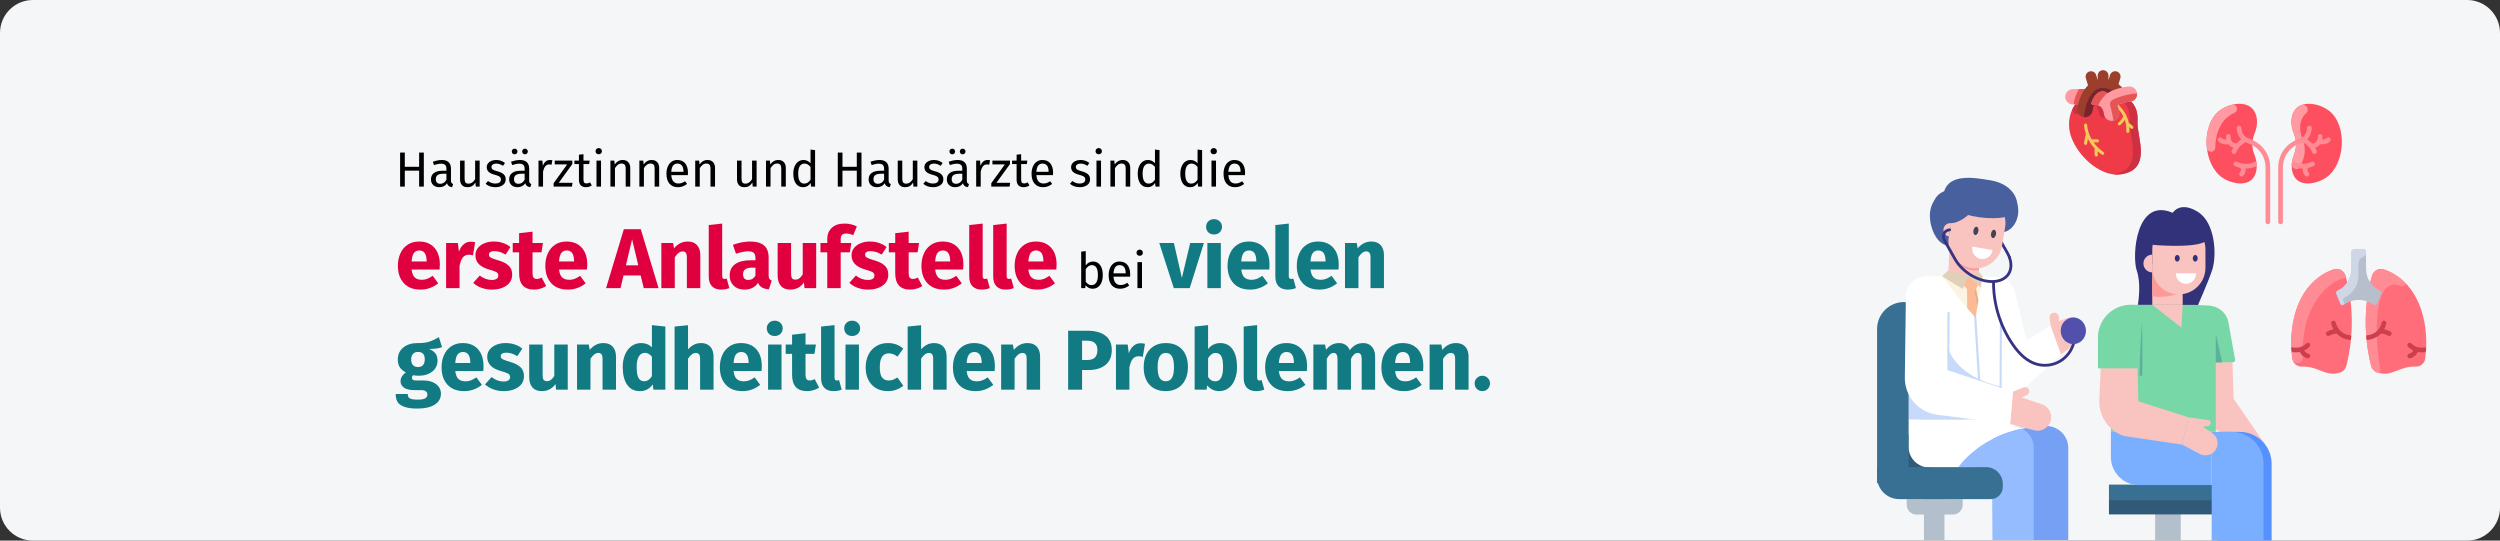 <?xml version="1.0" encoding="UTF-8"?>
<svg xmlns="http://www.w3.org/2000/svg" width="911" height="197" viewBox="0 0 911 197" fill="none">
  <rect x="0" y="0" width="911" height="197" fill="#333333" stroke="none"/>
  <g clip-path="url(#clip0_420_2249)">
    <path d="M0 12C0 5.373 5.373 0 12 0H899C905.627 0 911 5.373 911 12V185C911 191.627 905.627 197 899 197H12C5.373 197 0 191.627 0 185V12Z" fill="#F5F6F7"></path>
    <path d="M540.174 136.916C540.939 136.916 541.59 137.195 542.127 137.753C542.685 138.29 542.964 138.941 542.964 139.706C542.964 140.491 542.685 141.163 542.127 141.721C541.59 142.258 540.939 142.527 540.174 142.527C539.389 142.527 538.717 142.258 538.159 141.721C537.622 141.163 537.353 140.491 537.353 139.706C537.353 138.941 537.622 138.29 538.159 137.753C538.717 137.195 539.389 136.916 540.174 136.916Z" fill="#117A83"></path>
    <path d="M530.59 125.012C532.016 125.012 533.132 125.446 533.938 126.314C534.744 127.182 535.147 128.401 535.147 129.972V142H530.249V130.809C530.249 129.982 530.115 129.414 529.846 129.104C529.598 128.773 529.216 128.608 528.699 128.608C527.707 128.608 526.757 129.321 525.847 130.747V142H520.949V125.539H525.227L525.568 127.492C526.271 126.665 527.025 126.045 527.831 125.632C528.658 125.219 529.578 125.012 530.59 125.012Z" fill="#117A83"></path>
    <path d="M518.663 133.444C518.663 134.126 518.632 134.715 518.57 135.211H508.371C508.536 136.596 508.929 137.567 509.549 138.125C510.169 138.683 511.027 138.962 512.122 138.962C512.783 138.962 513.424 138.848 514.044 138.621C514.664 138.373 515.336 138.001 516.059 137.505L518.074 140.233C516.152 141.762 514.013 142.527 511.657 142.527C508.991 142.527 506.945 141.742 505.519 140.171C504.093 138.6 503.38 136.492 503.38 133.847C503.38 132.173 503.68 130.675 504.279 129.352C504.878 128.009 505.757 126.955 506.914 126.19C508.071 125.405 509.456 125.012 511.068 125.012C513.445 125.012 515.305 125.756 516.648 127.244C517.991 128.732 518.663 130.799 518.663 133.444ZM513.858 132.049C513.817 129.528 512.928 128.267 511.192 128.267C510.345 128.267 509.683 128.577 509.208 129.197C508.753 129.817 508.474 130.84 508.371 132.266H513.858V132.049Z" fill="#117A83"></path>
    <path d="M496.785 125.012C498.087 125.012 499.131 125.456 499.916 126.345C500.702 127.213 501.094 128.422 501.094 129.972V142H496.196V130.809C496.196 129.342 495.731 128.608 494.801 128.608C494.285 128.608 493.83 128.784 493.437 129.135C493.045 129.486 492.662 130.024 492.29 130.747V142H487.392V130.809C487.392 129.342 486.927 128.608 485.997 128.608C485.501 128.608 485.047 128.794 484.633 129.166C484.241 129.517 483.858 130.044 483.486 130.747V142H478.588V125.539H482.866L483.207 127.461C483.848 126.634 484.551 126.025 485.315 125.632C486.101 125.219 486.989 125.012 487.981 125.012C488.911 125.012 489.707 125.239 490.368 125.694C491.05 126.149 491.546 126.789 491.856 127.616C492.518 126.727 493.241 126.076 494.026 125.663C494.832 125.229 495.752 125.012 496.785 125.012Z" fill="#117A83"></path>
    <path d="M476.302 133.444C476.302 134.126 476.271 134.715 476.209 135.211H466.01C466.175 136.596 466.568 137.567 467.188 138.125C467.808 138.683 468.665 138.962 469.761 138.962C470.422 138.962 471.063 138.848 471.683 138.621C472.303 138.373 472.974 138.001 473.698 137.505L475.713 140.233C473.791 141.762 471.652 142.527 469.296 142.527C466.63 142.527 464.584 141.742 463.158 140.171C461.732 138.6 461.019 136.492 461.019 133.847C461.019 132.173 461.318 130.675 461.918 129.352C462.517 128.009 463.395 126.955 464.553 126.19C465.71 125.405 467.095 125.012 468.707 125.012C471.083 125.012 472.943 125.756 474.287 127.244C475.63 128.732 476.302 130.799 476.302 133.444ZM471.497 132.049C471.455 129.528 470.567 128.267 468.831 128.267C467.983 128.267 467.322 128.577 466.847 129.197C466.392 129.817 466.113 130.84 466.01 132.266H471.497V132.049Z" fill="#117A83"></path>
    <path d="M457.733 142.527C456.307 142.527 455.191 142.124 454.385 141.318C453.6 140.491 453.207 139.324 453.207 137.815V118.998L458.105 118.471V137.629C458.105 138.311 458.384 138.652 458.942 138.652C459.231 138.652 459.5 138.6 459.748 138.497L460.709 141.969C459.82 142.341 458.828 142.527 457.733 142.527Z" fill="#117A83"></path>
    <path d="M444.661 125.012C446.624 125.012 448.133 125.787 449.187 127.337C450.241 128.866 450.768 131.016 450.768 133.785C450.768 135.48 450.499 136.988 449.962 138.311C449.445 139.634 448.691 140.667 447.699 141.411C446.728 142.155 445.57 142.527 444.227 142.527C443.338 142.527 442.522 142.341 441.778 141.969C441.055 141.597 440.435 141.08 439.918 140.419L439.67 142H435.33V118.998L440.228 118.471V127.213C440.724 126.531 441.354 125.994 442.119 125.601C442.904 125.208 443.752 125.012 444.661 125.012ZM442.801 138.962C444.723 138.962 445.684 137.236 445.684 133.785C445.684 131.822 445.457 130.468 445.002 129.724C444.547 128.98 443.886 128.608 443.018 128.608C441.923 128.608 440.993 129.249 440.228 130.53V137.381C440.538 137.877 440.91 138.27 441.344 138.559C441.799 138.828 442.284 138.962 442.801 138.962Z" fill="#117A83"></path>
    <path d="M424.821 125.012C427.343 125.012 429.316 125.787 430.742 127.337C432.168 128.866 432.881 131.016 432.881 133.785C432.881 135.542 432.551 137.081 431.889 138.404C431.249 139.706 430.319 140.719 429.099 141.442C427.901 142.165 426.475 142.527 424.821 142.527C422.321 142.527 420.347 141.762 418.9 140.233C417.474 138.683 416.761 136.523 416.761 133.754C416.761 131.997 417.082 130.468 417.722 129.166C418.384 127.843 419.314 126.82 420.512 126.097C421.732 125.374 423.168 125.012 424.821 125.012ZM424.821 128.608C423.829 128.608 423.085 129.032 422.589 129.879C422.093 130.706 421.845 131.997 421.845 133.754C421.845 135.552 422.083 136.864 422.558 137.691C423.054 138.518 423.809 138.931 424.821 138.931C425.813 138.931 426.557 138.518 427.053 137.691C427.549 136.844 427.797 135.542 427.797 133.785C427.797 131.987 427.549 130.675 427.053 129.848C426.578 129.021 425.834 128.608 424.821 128.608Z" fill="#117A83"></path>
    <path d="M415.581 125.074C416.18 125.074 416.728 125.146 417.224 125.291L416.449 130.034C415.829 129.889 415.333 129.817 414.961 129.817C413.989 129.817 413.245 130.158 412.729 130.84C412.233 131.501 411.84 132.504 411.551 133.847V142H406.653V125.539H410.931L411.334 128.732C411.706 127.595 412.264 126.707 413.008 126.066C413.772 125.405 414.63 125.074 415.581 125.074Z" fill="#117A83"></path>
    <path d="M396.172 120.517C399.004 120.517 401.205 121.106 402.775 122.284C404.346 123.462 405.131 125.208 405.131 127.523C405.131 129.941 404.356 131.77 402.806 133.01C401.277 134.229 399.221 134.839 396.637 134.839H394.312V142H389.228V120.517H396.172ZM396.203 131.181C397.402 131.181 398.311 130.902 398.931 130.344C399.572 129.765 399.892 128.825 399.892 127.523C399.892 125.27 398.632 124.144 396.11 124.144H394.312V131.181H396.203Z" fill="#117A83"></path>
    <path d="M374.458 125.012C375.884 125.012 377 125.446 377.806 126.314C378.612 127.182 379.015 128.401 379.015 129.972V142H374.117V130.809C374.117 129.982 373.983 129.414 373.714 129.104C373.466 128.773 373.084 128.608 372.567 128.608C371.575 128.608 370.624 129.321 369.715 130.747V142H364.817V125.539H369.095L369.436 127.492C370.139 126.665 370.893 126.045 371.699 125.632C372.526 125.219 373.445 125.012 374.458 125.012Z" fill="#117A83"></path>
    <path d="M362.531 133.444C362.531 134.126 362.5 134.715 362.438 135.211H352.239C352.404 136.596 352.797 137.567 353.417 138.125C354.037 138.683 354.894 138.962 355.99 138.962C356.651 138.962 357.292 138.848 357.912 138.621C358.532 138.373 359.203 138.001 359.927 137.505L361.942 140.233C360.02 141.762 357.881 142.527 355.525 142.527C352.859 142.527 350.813 141.742 349.387 140.171C347.961 138.6 347.248 136.492 347.248 133.847C347.248 132.173 347.547 130.675 348.147 129.352C348.746 128.009 349.624 126.955 350.782 126.19C351.939 125.405 353.324 125.012 354.936 125.012C357.312 125.012 359.172 125.756 360.516 127.244C361.859 128.732 362.531 130.799 362.531 133.444ZM357.726 132.049C357.684 129.528 356.796 128.267 355.06 128.267C354.212 128.267 353.551 128.577 353.076 129.197C352.621 129.817 352.342 130.84 352.239 132.266H357.726V132.049Z" fill="#117A83"></path>
    <path d="M340.392 125.012C341.818 125.012 342.934 125.446 343.74 126.314C344.546 127.182 344.949 128.401 344.949 129.972V142H340.051V130.809C340.051 129.982 339.917 129.414 339.648 129.104C339.379 128.773 338.997 128.608 338.501 128.608C337.509 128.608 336.558 129.311 335.649 130.716V142H330.751V118.998L335.649 118.502V127.306C336.331 126.541 337.054 125.973 337.819 125.601C338.584 125.208 339.441 125.012 340.392 125.012Z" fill="#117A83"></path>
    <path d="M323.512 125.012C324.649 125.012 325.672 125.177 326.581 125.508C327.49 125.839 328.348 126.345 329.154 127.027L327.046 129.941C326.013 129.156 324.969 128.763 323.915 128.763C322.82 128.763 321.993 129.166 321.435 129.972C320.877 130.778 320.598 132.08 320.598 133.878C320.598 135.614 320.877 136.844 321.435 137.567C321.993 138.29 322.799 138.652 323.853 138.652C324.411 138.652 324.917 138.569 325.372 138.404C325.827 138.218 326.374 137.929 327.015 137.536L329.154 140.574C327.521 141.876 325.672 142.527 323.605 142.527C321.931 142.527 320.484 142.176 319.265 141.473C318.046 140.75 317.105 139.747 316.444 138.466C315.783 137.164 315.452 135.645 315.452 133.909C315.452 132.173 315.783 130.633 316.444 129.29C317.105 127.947 318.046 126.903 319.265 126.159C320.484 125.394 321.9 125.012 323.512 125.012Z" fill="#117A83"></path>
    <path d="M312.996 125.539V142H308.098V125.539H312.996ZM310.516 116.859C311.363 116.859 312.056 117.128 312.593 117.665C313.151 118.182 313.43 118.843 313.43 119.649C313.43 120.455 313.151 121.127 312.593 121.664C312.056 122.181 311.363 122.439 310.516 122.439C309.669 122.439 308.976 122.181 308.439 121.664C307.902 121.127 307.633 120.455 307.633 119.649C307.633 118.843 307.902 118.182 308.439 117.665C308.976 117.128 309.669 116.859 310.516 116.859Z" fill="#117A83"></path>
    <path d="M303.731 142.527C302.305 142.527 301.189 142.124 300.383 141.318C299.598 140.491 299.205 139.324 299.205 137.815V118.998L304.103 118.471V137.629C304.103 138.311 304.382 138.652 304.94 138.652C305.229 138.652 305.498 138.6 305.746 138.497L306.707 141.969C305.818 142.341 304.826 142.527 303.731 142.527Z" fill="#117A83"></path>
    <path d="M298.493 141.225C297.893 141.638 297.191 141.959 296.385 142.186C295.599 142.413 294.814 142.527 294.029 142.527C290.433 142.506 288.635 140.522 288.635 136.575V128.949H286.31V125.539H288.635V121.974L293.533 121.416V125.539H297.315L296.788 128.949H293.533V136.513C293.533 137.278 293.657 137.825 293.905 138.156C294.153 138.487 294.545 138.652 295.083 138.652C295.641 138.652 296.23 138.476 296.85 138.125L298.493 141.225Z" fill="#117A83"></path>
    <path d="M284.784 125.539V142H279.886V125.539H284.784ZM282.304 116.859C283.151 116.859 283.843 117.128 284.381 117.665C284.939 118.182 285.218 118.843 285.218 119.649C285.218 120.455 284.939 121.127 284.381 121.664C283.843 122.181 283.151 122.439 282.304 122.439C281.456 122.439 280.764 122.181 280.227 121.664C279.689 121.127 279.421 120.455 279.421 119.649C279.421 118.843 279.689 118.182 280.227 117.665C280.764 117.128 281.456 116.859 282.304 116.859Z" fill="#117A83"></path>
    <path d="M277.599 133.444C277.599 134.126 277.568 134.715 277.506 135.211H267.307C267.473 136.596 267.865 137.567 268.485 138.125C269.105 138.683 269.963 138.962 271.058 138.962C271.719 138.962 272.36 138.848 272.98 138.621C273.6 138.373 274.272 138.001 274.995 137.505L277.01 140.233C275.088 141.762 272.949 142.527 270.593 142.527C267.927 142.527 265.881 141.742 264.455 140.171C263.029 138.6 262.316 136.492 262.316 133.847C262.316 132.173 262.616 130.675 263.215 129.352C263.814 128.009 264.693 126.955 265.85 126.19C267.007 125.405 268.392 125.012 270.004 125.012C272.381 125.012 274.241 125.756 275.584 127.244C276.928 128.732 277.599 130.799 277.599 133.444ZM272.794 132.049C272.753 129.528 271.864 128.267 270.128 128.267C269.281 128.267 268.619 128.577 268.144 129.197C267.689 129.817 267.411 130.84 267.307 132.266H272.794V132.049Z" fill="#117A83"></path>
    <path d="M255.461 125.012C256.887 125.012 258.003 125.446 258.809 126.314C259.615 127.182 260.018 128.401 260.018 129.972V142H255.12V130.809C255.12 129.982 254.985 129.414 254.717 129.104C254.448 128.773 254.066 128.608 253.57 128.608C252.578 128.608 251.627 129.311 250.718 130.716V142H245.82V118.998L250.718 118.502V127.306C251.4 126.541 252.123 125.973 252.888 125.601C253.652 125.208 254.51 125.012 255.461 125.012Z" fill="#117A83"></path>
    <path d="M242.453 118.998V142H238.113L237.865 140.078C236.707 141.711 235.147 142.527 233.184 142.527C231.138 142.527 229.577 141.742 228.503 140.171C227.449 138.6 226.922 136.451 226.922 133.723C226.922 132.049 227.201 130.551 227.759 129.228C228.317 127.905 229.102 126.872 230.115 126.128C231.148 125.384 232.326 125.012 233.649 125.012C235.219 125.012 236.521 125.529 237.555 126.562V118.471L242.453 118.998ZM234.703 138.931C235.839 138.931 236.79 138.311 237.555 137.071V129.972C237.162 129.497 236.759 129.145 236.346 128.918C235.953 128.691 235.498 128.577 234.982 128.577C234.072 128.577 233.349 129.001 232.812 129.848C232.274 130.695 232.006 131.997 232.006 133.754C232.006 135.676 232.233 137.019 232.688 137.784C233.163 138.549 233.835 138.931 234.703 138.931Z" fill="#117A83"></path>
    <path d="M219.911 125.012C221.337 125.012 222.453 125.446 223.259 126.314C224.065 127.182 224.468 128.401 224.468 129.972V142H219.57V130.809C219.57 129.982 219.436 129.414 219.167 129.104C218.919 128.773 218.537 128.608 218.02 128.608C217.028 128.608 216.077 129.321 215.168 130.747V142H210.27V125.539H214.548L214.889 127.492C215.592 126.665 216.346 126.045 217.152 125.632C217.979 125.219 218.898 125.012 219.911 125.012Z" fill="#117A83"></path>
    <path d="M206.883 142H202.636L202.419 139.923C201.22 141.659 199.557 142.527 197.428 142.527C195.919 142.527 194.772 142.072 193.987 141.163C193.222 140.254 192.84 138.983 192.84 137.35V125.539H197.738V136.73C197.738 137.536 197.862 138.104 198.11 138.435C198.379 138.745 198.782 138.9 199.319 138.9C200.352 138.9 201.241 138.259 201.985 136.978V125.539H206.883V142Z" fill="#117A83"></path>
    <path d="M184.272 125.012C185.45 125.012 186.555 125.188 187.589 125.539C188.622 125.89 189.531 126.386 190.317 127.027L188.519 129.786C187.175 128.939 185.822 128.515 184.458 128.515C183.817 128.515 183.321 128.629 182.97 128.856C182.639 129.063 182.474 129.362 182.474 129.755C182.474 130.065 182.546 130.323 182.691 130.53C182.856 130.716 183.176 130.912 183.652 131.119C184.127 131.326 184.861 131.574 185.853 131.863C187.568 132.359 188.839 133.01 189.666 133.816C190.513 134.601 190.937 135.697 190.937 137.102C190.937 138.218 190.616 139.189 189.976 140.016C189.335 140.822 188.457 141.442 187.341 141.876C186.225 142.31 184.985 142.527 183.621 142.527C182.236 142.527 180.944 142.31 179.746 141.876C178.568 141.442 177.565 140.843 176.739 140.078L179.126 137.412C180.51 138.487 181.967 139.024 183.497 139.024C184.241 139.024 184.819 138.89 185.233 138.621C185.667 138.352 185.884 137.97 185.884 137.474C185.884 137.081 185.801 136.771 185.636 136.544C185.47 136.317 185.15 136.11 184.675 135.924C184.199 135.717 183.445 135.469 182.412 135.18C180.779 134.705 179.56 134.043 178.754 133.196C177.948 132.349 177.545 131.295 177.545 130.034C177.545 129.083 177.813 128.236 178.351 127.492C178.909 126.727 179.694 126.128 180.707 125.694C181.74 125.239 182.928 125.012 184.272 125.012Z" fill="#117A83"></path>
    <path d="M176.188 133.444C176.188 134.126 176.157 134.715 176.095 135.211H165.896C166.061 136.596 166.454 137.567 167.074 138.125C167.694 138.683 168.552 138.962 169.647 138.962C170.308 138.962 170.949 138.848 171.569 138.621C172.189 138.373 172.861 138.001 173.584 137.505L175.599 140.233C173.677 141.762 171.538 142.527 169.182 142.527C166.516 142.527 164.47 141.742 163.044 140.171C161.618 138.6 160.905 136.492 160.905 133.847C160.905 132.173 161.205 130.675 161.804 129.352C162.403 128.009 163.282 126.955 164.439 126.19C165.596 125.405 166.981 125.012 168.593 125.012C170.97 125.012 172.83 125.756 174.173 127.244C175.516 128.732 176.188 130.799 176.188 133.444ZM171.383 132.049C171.342 129.528 170.453 128.267 168.717 128.267C167.87 128.267 167.208 128.577 166.733 129.197C166.278 129.817 165.999 130.84 165.896 132.266H171.383V132.049Z" fill="#117A83"></path>
    <path d="M161.081 126.5C160.006 126.934 158.425 127.151 156.338 127.151C157.413 127.606 158.198 128.164 158.694 128.825C159.19 129.486 159.438 130.344 159.438 131.398C159.438 132.452 159.159 133.403 158.601 134.25C158.043 135.077 157.237 135.728 156.183 136.203C155.15 136.678 153.93 136.916 152.525 136.916C151.864 136.916 151.233 136.854 150.634 136.73C150.469 136.813 150.334 136.947 150.231 137.133C150.148 137.298 150.107 137.474 150.107 137.66C150.107 137.97 150.221 138.218 150.448 138.404C150.696 138.569 151.182 138.652 151.905 138.652H154.385C155.646 138.652 156.751 138.859 157.702 139.272C158.653 139.685 159.386 140.254 159.903 140.977C160.42 141.7 160.678 142.517 160.678 143.426C160.678 145.141 159.934 146.474 158.446 147.425C156.979 148.396 154.85 148.882 152.06 148.882C150.055 148.882 148.474 148.665 147.317 148.231C146.16 147.818 145.343 147.229 144.868 146.464C144.413 145.699 144.186 144.738 144.186 143.581H148.588C148.588 144.077 148.681 144.47 148.867 144.759C149.074 145.048 149.435 145.265 149.952 145.41C150.469 145.555 151.213 145.627 152.184 145.627C153.527 145.627 154.457 145.462 154.974 145.131C155.491 144.821 155.749 144.366 155.749 143.767C155.749 143.271 155.553 142.878 155.16 142.589C154.767 142.3 154.178 142.155 153.393 142.155H151.006C149.311 142.155 148.04 141.855 147.193 141.256C146.366 140.636 145.953 139.851 145.953 138.9C145.953 138.301 146.129 137.722 146.48 137.164C146.831 136.585 147.307 136.11 147.906 135.738C146.873 135.18 146.118 134.529 145.643 133.785C145.188 133.02 144.961 132.101 144.961 131.026C144.961 129.187 145.622 127.73 146.945 126.655C148.268 125.56 150.014 125.012 152.184 125.012C153.837 125.053 155.232 124.888 156.369 124.516C157.526 124.144 158.715 123.596 159.934 122.873L161.081 126.5ZM152.308 128.236C151.543 128.236 150.934 128.484 150.479 128.98C150.045 129.455 149.828 130.117 149.828 130.964C149.828 131.853 150.045 132.545 150.479 133.041C150.934 133.516 151.543 133.754 152.308 133.754C153.114 133.754 153.724 133.516 154.137 133.041C154.571 132.566 154.788 131.853 154.788 130.902C154.788 129.125 153.961 128.236 152.308 128.236Z" fill="#117A83"></path>
    <path d="M499.758 88.012C501.184 88.012 502.3 88.446 503.106 89.314C503.912 90.182 504.315 91.401 504.315 92.972V105H499.417V93.809C499.417 92.982 499.283 92.414 499.014 92.104C498.766 91.773 498.384 91.608 497.867 91.608C496.875 91.608 495.925 92.321 495.015 93.747V105H490.117V88.539H494.395L494.736 90.492C495.439 89.665 496.193 89.045 496.999 88.632C497.826 88.219 498.746 88.012 499.758 88.012Z" fill="#117A83"></path>
    <path d="M487.831 96.444C487.831 97.126 487.8 97.715 487.738 98.211H477.539C477.704 99.596 478.097 100.567 478.717 101.125C479.337 101.683 480.195 101.962 481.29 101.962C481.951 101.962 482.592 101.848 483.212 101.621C483.832 101.373 484.504 101.001 485.227 100.505L487.242 103.233C485.32 104.762 483.181 105.527 480.825 105.527C478.159 105.527 476.113 104.742 474.687 103.171C473.261 101.6 472.548 99.492 472.548 96.847C472.548 95.173 472.848 93.675 473.447 92.352C474.046 91.009 474.925 89.955 476.082 89.19C477.239 88.405 478.624 88.012 480.236 88.012C482.613 88.012 484.473 88.756 485.816 90.244C487.159 91.732 487.831 93.799 487.831 96.444ZM483.026 95.049C482.985 92.528 482.096 91.267 480.36 91.267C479.513 91.267 478.851 91.577 478.376 92.197C477.921 92.817 477.642 93.84 477.539 95.266H483.026V95.049Z" fill="#117A83"></path>
    <path d="M469.262 105.527C467.836 105.527 466.72 105.124 465.914 104.318C465.129 103.491 464.736 102.324 464.736 100.815V81.998L469.634 81.471V100.629C469.634 101.311 469.913 101.652 470.471 101.652C470.761 101.652 471.029 101.6 471.277 101.497L472.238 104.969C471.35 105.341 470.358 105.527 469.262 105.527Z" fill="#117A83"></path>
    <path d="M462.605 96.444C462.605 97.126 462.574 97.715 462.512 98.211H452.313C452.478 99.596 452.871 100.567 453.491 101.125C454.111 101.683 454.968 101.962 456.064 101.962C456.725 101.962 457.366 101.848 457.986 101.621C458.606 101.373 459.277 101.001 460.001 100.505L462.016 103.233C460.094 104.762 457.955 105.527 455.599 105.527C452.933 105.527 450.887 104.742 449.461 103.171C448.035 101.6 447.322 99.492 447.322 96.847C447.322 95.173 447.621 93.675 448.221 92.352C448.82 91.009 449.698 89.955 450.856 89.19C452.013 88.405 453.398 88.012 455.01 88.012C457.386 88.012 459.246 88.756 460.59 90.244C461.933 91.732 462.605 93.799 462.605 96.444ZM457.8 95.049C457.758 92.528 456.87 91.267 455.134 91.267C454.286 91.267 453.625 91.577 453.15 92.197C452.695 92.817 452.416 93.84 452.313 95.266H457.8V95.049Z" fill="#117A83"></path>
    <path d="M444.866 88.539V105H439.968V88.539H444.866ZM442.386 79.859C443.233 79.859 443.925 80.128 444.463 80.665C445.021 81.182 445.3 81.843 445.3 82.649C445.3 83.455 445.021 84.127 444.463 84.664C443.925 85.181 443.233 85.439 442.386 85.439C441.538 85.439 440.846 85.181 440.309 84.664C439.771 84.127 439.503 83.455 439.503 82.649C439.503 81.843 439.771 81.182 440.309 80.665C440.846 80.128 441.538 79.859 442.386 79.859Z" fill="#117A83"></path>
    <path d="M438.706 88.539L433.529 105H427.732L422.431 88.539H427.763L430.677 101.28L433.715 88.539H438.706Z" fill="#117A83"></path>
    <path d="M416.139 95.514V105H414.483V95.514H416.139ZM415.293 90.96C415.641 90.96 415.923 91.068 416.139 91.284C416.355 91.5 416.463 91.77 416.463 92.094C416.463 92.418 416.355 92.688 416.139 92.904C415.923 93.108 415.641 93.21 415.293 93.21C414.957 93.21 414.681 93.108 414.465 92.904C414.249 92.688 414.141 92.418 414.141 92.094C414.141 91.77 414.249 91.5 414.465 91.284C414.681 91.068 414.957 90.96 415.293 90.96Z" fill="black"></path>
    <path d="M411.839 99.978C411.839 100.254 411.827 100.536 411.803 100.824H405.755C405.827 101.868 406.091 102.636 406.547 103.128C407.003 103.62 407.591 103.866 408.311 103.866C408.767 103.866 409.187 103.8 409.571 103.668C409.955 103.536 410.357 103.326 410.777 103.038L411.497 104.028C410.489 104.82 409.385 105.216 408.185 105.216C406.865 105.216 405.833 104.784 405.089 103.92C404.357 103.056 403.991 101.868 403.991 100.356C403.991 99.372 404.147 98.502 404.459 97.746C404.783 96.978 405.239 96.378 405.827 95.946C406.427 95.514 407.129 95.298 407.933 95.298C409.193 95.298 410.159 95.712 410.831 96.54C411.503 97.368 411.839 98.514 411.839 99.978ZM410.201 99.492C410.201 98.556 410.015 97.842 409.643 97.35C409.271 96.858 408.713 96.612 407.969 96.612C406.613 96.612 405.875 97.608 405.755 99.6H410.201V99.492Z" fill="black"></path>
    <path d="M398.325 95.298C399.405 95.298 400.263 95.736 400.899 96.612C401.535 97.476 401.853 98.688 401.853 100.248C401.853 101.232 401.703 102.102 401.403 102.858C401.103 103.602 400.671 104.184 400.107 104.604C399.543 105.012 398.883 105.216 398.127 105.216C397.131 105.216 396.291 104.796 395.607 103.956L395.445 105H393.987V91.698L395.643 91.5V96.702C396.327 95.766 397.221 95.298 398.325 95.298ZM397.731 103.902C398.463 103.902 399.033 103.608 399.441 103.02C399.861 102.42 400.071 101.496 400.071 100.248C400.071 98.964 399.879 98.04 399.495 97.476C399.111 96.9 398.565 96.612 397.857 96.612C397.017 96.612 396.279 97.104 395.643 98.088V102.624C395.895 103.02 396.201 103.332 396.561 103.56C396.933 103.788 397.323 103.902 397.731 103.902Z" fill="black"></path>
    <path d="M385.021 96.444C385.021 97.126 384.99 97.715 384.928 98.211H374.729C374.895 99.596 375.287 100.567 375.907 101.125C376.527 101.683 377.385 101.962 378.48 101.962C379.142 101.962 379.782 101.848 380.402 101.621C381.022 101.373 381.694 101.001 382.417 100.505L384.432 103.233C382.51 104.762 380.371 105.527 378.015 105.527C375.349 105.527 373.303 104.742 371.877 103.171C370.451 101.6 369.738 99.492 369.738 96.847C369.738 95.173 370.038 93.675 370.637 92.352C371.237 91.009 372.115 89.955 373.272 89.19C374.43 88.405 375.814 88.012 377.426 88.012C379.803 88.012 381.663 88.756 383.006 90.244C384.35 91.732 385.021 93.799 385.021 96.444ZM380.216 95.049C380.175 92.528 379.286 91.267 377.55 91.267C376.703 91.267 376.042 91.577 375.566 92.197C375.112 92.817 374.833 93.84 374.729 95.266H380.216V95.049Z" fill="#E0003F"></path>
    <path d="M366.453 105.527C365.027 105.527 363.911 105.124 363.105 104.318C362.319 103.491 361.927 102.324 361.927 100.815V81.998L366.825 81.471V100.629C366.825 101.311 367.104 101.652 367.662 101.652C367.951 101.652 368.22 101.6 368.468 101.497L369.429 104.969C368.54 105.341 367.548 105.527 366.453 105.527Z" fill="#E0003F"></path>
    <path d="M357.714 105.527C356.288 105.527 355.172 105.124 354.366 104.318C353.581 103.491 353.188 102.324 353.188 100.815V81.998L358.086 81.471V100.629C358.086 101.311 358.365 101.652 358.923 101.652C359.213 101.652 359.481 101.6 359.729 101.497L360.69 104.969C359.802 105.341 358.81 105.527 357.714 105.527Z" fill="#E0003F"></path>
    <path d="M351.057 96.444C351.057 97.126 351.026 97.715 350.964 98.211H340.765C340.93 99.596 341.323 100.567 341.943 101.125C342.563 101.683 343.421 101.962 344.516 101.962C345.177 101.962 345.818 101.848 346.438 101.621C347.058 101.373 347.73 101.001 348.453 100.505L350.468 103.233C348.546 104.762 346.407 105.527 344.051 105.527C341.385 105.527 339.339 104.742 337.913 103.171C336.487 101.6 335.774 99.492 335.774 96.847C335.774 95.173 336.074 93.675 336.673 92.352C337.272 91.009 338.151 89.955 339.308 89.19C340.465 88.405 341.85 88.012 343.462 88.012C345.839 88.012 347.699 88.756 349.042 90.244C350.385 91.732 351.057 93.799 351.057 96.444ZM346.252 95.049C346.211 92.528 345.322 91.267 343.586 91.267C342.739 91.267 342.077 91.577 341.602 92.197C341.147 92.817 340.868 93.84 340.765 95.266H346.252V95.049Z" fill="#E0003F"></path>
    <path d="M336.079 104.225C335.48 104.638 334.777 104.959 333.971 105.186C333.186 105.413 332.4 105.527 331.615 105.527C328.019 105.506 326.221 103.522 326.221 99.575V91.949H323.896V88.539H326.221V84.974L331.119 84.416V88.539H334.901L334.374 91.949H331.119V99.513C331.119 100.278 331.243 100.825 331.491 101.156C331.739 101.487 332.132 101.652 332.669 101.652C333.227 101.652 333.816 101.476 334.436 101.125L336.079 104.225Z" fill="#E0003F"></path>
    <path d="M317.033 88.012C318.211 88.012 319.316 88.188 320.35 88.539C321.383 88.89 322.292 89.386 323.078 90.027L321.28 92.786C319.936 91.939 318.583 91.515 317.219 91.515C316.578 91.515 316.082 91.629 315.731 91.856C315.4 92.063 315.235 92.362 315.235 92.755C315.235 93.065 315.307 93.323 315.452 93.53C315.617 93.716 315.937 93.912 316.413 94.119C316.888 94.326 317.622 94.574 318.614 94.863C320.329 95.359 321.6 96.01 322.427 96.816C323.274 97.601 323.698 98.697 323.698 100.102C323.698 101.218 323.377 102.189 322.737 103.016C322.096 103.822 321.218 104.442 320.102 104.876C318.986 105.31 317.745 105.527 316.382 105.527C314.997 105.527 313.705 105.31 312.507 104.876C311.329 104.442 310.326 103.843 309.5 103.078L311.887 100.412C313.271 101.487 314.728 102.024 316.258 102.024C317.002 102.024 317.58 101.89 317.993 101.621C318.428 101.352 318.645 100.97 318.645 100.474C318.645 100.081 318.562 99.771 318.397 99.544C318.231 99.317 317.911 99.11 317.436 98.924C316.96 98.717 316.206 98.469 315.173 98.18C313.54 97.705 312.321 97.043 311.515 96.196C310.709 95.349 310.306 94.295 310.306 93.034C310.306 92.083 310.574 91.236 311.112 90.492C311.67 89.727 312.455 89.128 313.468 88.694C314.501 88.239 315.689 88.012 317.033 88.012Z" fill="#E0003F"></path>
    <path d="M308.335 85.098C307.632 85.098 307.126 85.263 306.816 85.594C306.506 85.925 306.351 86.483 306.351 87.268V88.539H310.226L309.699 91.949H306.351V105H301.453V91.949H298.973V88.539H301.453V87.082C301.453 85.429 301.99 84.085 303.065 83.052C304.16 81.998 305.721 81.471 307.746 81.471C309.379 81.471 310.877 81.822 312.241 82.525L310.908 85.718C310.081 85.305 309.224 85.098 308.335 85.098Z" fill="#E0003F"></path>
    <path d="M297.415 105H293.168L292.951 102.923C291.752 104.659 290.088 105.527 287.96 105.527C286.451 105.527 285.304 105.072 284.519 104.163C283.754 103.254 283.372 101.983 283.372 100.35V88.539H288.27V99.73C288.27 100.536 288.394 101.104 288.642 101.435C288.91 101.745 289.313 101.9 289.851 101.9C290.884 101.9 291.773 101.259 292.517 99.978V88.539H297.415V105Z" fill="#E0003F"></path>
    <path d="M280.091 100.226C280.091 100.846 280.173 101.301 280.339 101.59C280.525 101.879 280.814 102.096 281.207 102.241L280.184 105.434C279.171 105.351 278.344 105.134 277.704 104.783C277.063 104.411 276.567 103.832 276.216 103.047C275.141 104.7 273.488 105.527 271.256 105.527C269.623 105.527 268.321 105.052 267.35 104.101C266.378 103.15 265.893 101.91 265.893 100.381C265.893 98.583 266.554 97.209 267.877 96.258C269.199 95.307 271.111 94.832 273.612 94.832H275.286V94.119C275.286 93.148 275.079 92.486 274.666 92.135C274.252 91.763 273.529 91.577 272.496 91.577C271.958 91.577 271.307 91.66 270.543 91.825C269.778 91.97 268.993 92.176 268.187 92.445L267.071 89.221C268.104 88.828 269.158 88.529 270.233 88.322C271.328 88.115 272.341 88.012 273.271 88.012C275.627 88.012 277.352 88.498 278.448 89.469C279.543 90.44 280.091 91.897 280.091 93.84V100.226ZM272.682 102.024C273.798 102.024 274.666 101.497 275.286 100.443V97.529H274.077C272.961 97.529 272.124 97.725 271.566 98.118C271.028 98.511 270.76 99.12 270.76 99.947C270.76 100.608 270.925 101.125 271.256 101.497C271.607 101.848 272.082 102.024 272.682 102.024Z" fill="#E0003F"></path>
    <path d="M262.793 105.527C261.367 105.527 260.251 105.124 259.445 104.318C258.66 103.491 258.267 102.324 258.267 100.815V81.998L263.165 81.471V100.629C263.165 101.311 263.444 101.652 264.002 101.652C264.291 101.652 264.56 101.6 264.808 101.497L265.769 104.969C264.88 105.341 263.888 105.527 262.793 105.527Z" fill="#E0003F"></path>
    <path d="M250.636 88.012C252.062 88.012 253.178 88.446 253.984 89.314C254.79 90.182 255.193 91.401 255.193 92.972V105H250.295V93.809C250.295 92.982 250.161 92.414 249.892 92.104C249.644 91.773 249.262 91.608 248.745 91.608C247.753 91.608 246.802 92.321 245.893 93.747V105H240.995V88.539H245.273L245.614 90.492C246.317 89.665 247.071 89.045 247.877 88.632C248.704 88.219 249.623 88.012 250.636 88.012Z" fill="#E0003F"></path>
    <path d="M234.583 105L233.467 100.381H227.205L226.12 105H220.85L227.329 83.517H233.498L239.977 105H234.583ZM228.073 96.692H232.599L230.336 87.206L228.073 96.692Z" fill="#E0003F"></path>
    <path d="M213.997 96.444C213.997 97.126 213.966 97.715 213.904 98.211H203.705C203.87 99.596 204.263 100.567 204.883 101.125C205.503 101.683 206.361 101.962 207.456 101.962C208.117 101.962 208.758 101.848 209.378 101.621C209.998 101.373 210.67 101.001 211.393 100.505L213.408 103.233C211.486 104.762 209.347 105.527 206.991 105.527C204.325 105.527 202.279 104.742 200.853 103.171C199.427 101.6 198.714 99.492 198.714 96.847C198.714 95.173 199.014 93.675 199.613 92.352C200.212 91.009 201.091 89.955 202.248 89.19C203.405 88.405 204.79 88.012 206.402 88.012C208.779 88.012 210.639 88.756 211.982 90.244C213.325 91.732 213.997 93.799 213.997 96.444ZM209.192 95.049C209.151 92.528 208.262 91.267 206.526 91.267C205.679 91.267 205.017 91.577 204.542 92.197C204.087 92.817 203.808 93.84 203.705 95.266H209.192V95.049Z" fill="#E0003F"></path>
    <path d="M199.019 104.225C198.42 104.638 197.717 104.959 196.911 105.186C196.126 105.413 195.34 105.527 194.555 105.527C190.959 105.506 189.161 103.522 189.161 99.575V91.949H186.836V88.539H189.161V84.974L194.059 84.416V88.539H197.841L197.314 91.949H194.059V99.513C194.059 100.278 194.183 100.825 194.431 101.156C194.679 101.487 195.072 101.652 195.609 101.652C196.167 101.652 196.756 101.476 197.376 101.125L199.019 104.225Z" fill="#E0003F"></path>
    <path d="M179.973 88.012C181.151 88.012 182.256 88.188 183.29 88.539C184.323 88.89 185.232 89.386 186.018 90.027L184.22 92.786C182.876 91.939 181.523 91.515 180.159 91.515C179.518 91.515 179.022 91.629 178.671 91.856C178.34 92.063 178.175 92.362 178.175 92.755C178.175 93.065 178.247 93.323 178.392 93.53C178.557 93.716 178.877 93.912 179.353 94.119C179.828 94.326 180.562 94.574 181.554 94.863C183.269 95.359 184.54 96.01 185.367 96.816C186.214 97.601 186.638 98.697 186.638 100.102C186.638 101.218 186.317 102.189 185.677 103.016C185.036 103.822 184.158 104.442 183.042 104.876C181.926 105.31 180.686 105.527 179.322 105.527C177.937 105.527 176.645 105.31 175.447 104.876C174.269 104.442 173.266 103.843 172.44 103.078L174.827 100.412C176.211 101.487 177.668 102.024 179.198 102.024C179.942 102.024 180.52 101.89 180.934 101.621C181.368 101.352 181.585 100.97 181.585 100.474C181.585 100.081 181.502 99.771 181.337 99.544C181.171 99.317 180.851 99.11 180.376 98.924C179.9 98.717 179.146 98.469 178.113 98.18C176.48 97.705 175.261 97.043 174.455 96.196C173.649 95.349 173.246 94.295 173.246 93.034C173.246 92.083 173.514 91.236 174.052 90.492C174.61 89.727 175.395 89.128 176.408 88.694C177.441 88.239 178.629 88.012 179.973 88.012Z" fill="#E0003F"></path>
    <path d="M171.49 88.074C172.089 88.074 172.637 88.146 173.133 88.291L172.358 93.034C171.738 92.889 171.242 92.817 170.87 92.817C169.898 92.817 169.154 93.158 168.638 93.84C168.142 94.501 167.749 95.504 167.46 96.847V105H162.562V88.539H166.84L167.243 91.732C167.615 90.595 168.173 89.707 168.917 89.066C169.681 88.405 170.539 88.074 171.49 88.074Z" fill="#E0003F"></path>
    <path d="M160.275 96.444C160.275 97.126 160.244 97.715 160.182 98.211H149.983C150.148 99.596 150.541 100.567 151.161 101.125C151.781 101.683 152.639 101.962 153.734 101.962C154.395 101.962 155.036 101.848 155.656 101.621C156.276 101.373 156.948 101.001 157.671 100.505L159.686 103.233C157.764 104.762 155.625 105.527 153.269 105.527C150.603 105.527 148.557 104.742 147.131 103.171C145.705 101.6 144.992 99.492 144.992 96.847C144.992 95.173 145.292 93.675 145.891 92.352C146.49 91.009 147.369 89.955 148.526 89.19C149.683 88.405 151.068 88.012 152.68 88.012C155.057 88.012 156.917 88.756 158.26 90.244C159.603 91.732 160.275 93.799 160.275 96.444ZM155.47 95.049C155.429 92.528 154.54 91.267 152.804 91.267C151.957 91.267 151.295 91.577 150.82 92.197C150.365 92.817 150.086 93.84 149.983 95.266H155.47V95.049Z" fill="#E0003F"></path>
    <path d="M453.706 62.978C453.706 63.254 453.694 63.536 453.67 63.824H447.622C447.694 64.868 447.958 65.636 448.414 66.128C448.87 66.62 449.458 66.866 450.178 66.866C450.634 66.866 451.054 66.8 451.438 66.668C451.822 66.536 452.224 66.326 452.644 66.038L453.364 67.028C452.356 67.82 451.252 68.216 450.052 68.216C448.732 68.216 447.7 67.784 446.956 66.92C446.224 66.056 445.858 64.868 445.858 63.356C445.858 62.372 446.014 61.502 446.326 60.746C446.65 59.978 447.106 59.378 447.694 58.946C448.294 58.514 448.996 58.298 449.8 58.298C451.06 58.298 452.026 58.712 452.698 59.54C453.37 60.368 453.706 61.514 453.706 62.978ZM452.068 62.492C452.068 61.556 451.882 60.842 451.51 60.35C451.138 59.858 450.58 59.612 449.836 59.612C448.48 59.612 447.742 60.608 447.622 62.6H452.068V62.492Z" fill="black"></path>
    <path d="M443.118 58.514V68H441.462V58.514H443.118ZM442.272 53.96C442.62 53.96 442.902 54.068 443.118 54.284C443.334 54.5 443.442 54.77 443.442 55.094C443.442 55.418 443.334 55.688 443.118 55.904C442.902 56.108 442.62 56.21 442.272 56.21C441.936 56.21 441.66 56.108 441.444 55.904C441.228 55.688 441.12 55.418 441.12 55.094C441.12 54.77 441.228 54.5 441.444 54.284C441.66 54.068 441.936 53.96 442.272 53.96Z" fill="black"></path>
    <path d="M438.048 54.698V68H436.59L436.428 66.686C436.116 67.166 435.726 67.544 435.258 67.82C434.79 68.084 434.268 68.216 433.692 68.216C432.564 68.216 431.682 67.772 431.046 66.884C430.422 65.996 430.11 64.802 430.11 63.302C430.11 62.33 430.26 61.466 430.56 60.71C430.86 59.954 431.292 59.366 431.856 58.946C432.42 58.514 433.08 58.298 433.836 58.298C434.808 58.298 435.66 58.688 436.392 59.468V54.5L438.048 54.698ZM434.052 66.902C434.556 66.902 434.988 66.788 435.348 66.56C435.708 66.32 436.056 65.966 436.392 65.498V60.854C436.08 60.446 435.744 60.14 435.384 59.936C435.036 59.72 434.64 59.612 434.196 59.612C433.464 59.612 432.894 59.918 432.486 60.53C432.09 61.142 431.892 62.054 431.892 63.266C431.892 64.49 432.078 65.402 432.45 66.002C432.822 66.602 433.356 66.902 434.052 66.902Z" fill="black"></path>
    <path d="M422.527 54.698V68H421.069L420.907 66.686C420.595 67.166 420.205 67.544 419.737 67.82C419.269 68.084 418.747 68.216 418.171 68.216C417.043 68.216 416.161 67.772 415.525 66.884C414.901 65.996 414.589 64.802 414.589 63.302C414.589 62.33 414.739 61.466 415.039 60.71C415.339 59.954 415.771 59.366 416.335 58.946C416.899 58.514 417.559 58.298 418.315 58.298C419.287 58.298 420.139 58.688 420.871 59.468V54.5L422.527 54.698ZM418.531 66.902C419.035 66.902 419.467 66.788 419.827 66.56C420.187 66.32 420.535 65.966 420.871 65.498V60.854C420.559 60.446 420.223 60.14 419.863 59.936C419.515 59.72 419.119 59.612 418.675 59.612C417.943 59.612 417.373 59.918 416.965 60.53C416.569 61.142 416.371 62.054 416.371 63.266C416.371 64.49 416.557 65.402 416.929 66.002C417.301 66.602 417.835 66.902 418.531 66.902Z" fill="black"></path>
    <path d="M409.1 58.298C409.964 58.298 410.636 58.556 411.116 59.072C411.608 59.588 411.854 60.296 411.854 61.196V68H410.198V61.43C410.198 60.758 410.072 60.284 409.82 60.008C409.568 59.732 409.196 59.594 408.704 59.594C408.2 59.594 407.756 59.738 407.372 60.026C406.988 60.314 406.628 60.728 406.292 61.268V68H404.636V58.514H406.058L406.202 59.918C406.538 59.414 406.952 59.018 407.444 58.73C407.948 58.442 408.5 58.298 409.1 58.298Z" fill="black"></path>
    <path d="M401.212 58.514V68H399.556V58.514H401.212ZM400.366 53.96C400.714 53.96 400.996 54.068 401.212 54.284C401.428 54.5 401.536 54.77 401.536 55.094C401.536 55.418 401.428 55.688 401.212 55.904C400.996 56.108 400.714 56.21 400.366 56.21C400.03 56.21 399.754 56.108 399.538 55.904C399.322 55.688 399.214 55.418 399.214 55.094C399.214 54.77 399.322 54.5 399.538 54.284C399.754 54.068 400.03 53.96 400.366 53.96Z" fill="black"></path>
    <path d="M393.727 58.298C394.375 58.298 394.957 58.388 395.473 58.568C395.989 58.748 396.481 59.018 396.949 59.378L396.247 60.422C395.815 60.146 395.401 59.942 395.005 59.81C394.621 59.678 394.213 59.612 393.781 59.612C393.241 59.612 392.815 59.726 392.503 59.954C392.191 60.17 392.035 60.47 392.035 60.854C392.035 61.238 392.179 61.538 392.467 61.754C392.767 61.97 393.301 62.18 394.069 62.384C395.125 62.648 395.911 63.008 396.427 63.464C396.955 63.92 397.219 64.544 397.219 65.336C397.219 66.272 396.853 66.986 396.121 67.478C395.401 67.97 394.519 68.216 393.475 68.216C392.035 68.216 390.841 67.802 389.893 66.974L390.775 65.966C391.579 66.578 392.467 66.884 393.439 66.884C394.063 66.884 394.555 66.758 394.915 66.506C395.287 66.242 395.473 65.888 395.473 65.444C395.473 65.12 395.407 64.862 395.275 64.67C395.143 64.466 394.915 64.292 394.591 64.148C394.267 63.992 393.793 63.83 393.169 63.662C392.161 63.398 391.429 63.044 390.973 62.6C390.529 62.156 390.307 61.592 390.307 60.908C390.307 60.416 390.451 59.972 390.739 59.576C391.039 59.168 391.447 58.856 391.963 58.64C392.491 58.412 393.079 58.298 393.727 58.298Z" fill="black"></path>
    <path d="M383.745 62.978C383.745 63.254 383.733 63.536 383.709 63.824H377.661C377.733 64.868 377.997 65.636 378.453 66.128C378.909 66.62 379.497 66.866 380.217 66.866C380.673 66.866 381.093 66.8 381.477 66.668C381.861 66.536 382.263 66.326 382.683 66.038L383.403 67.028C382.395 67.82 381.291 68.216 380.091 68.216C378.771 68.216 377.739 67.784 376.995 66.92C376.263 66.056 375.897 64.868 375.897 63.356C375.897 62.372 376.053 61.502 376.365 60.746C376.689 59.978 377.145 59.378 377.733 58.946C378.333 58.514 379.035 58.298 379.839 58.298C381.099 58.298 382.065 58.712 382.737 59.54C383.409 60.368 383.745 61.514 383.745 62.978ZM382.107 62.492C382.107 61.556 381.921 60.842 381.549 60.35C381.177 59.858 380.619 59.612 379.875 59.612C378.519 59.612 377.781 60.608 377.661 62.6H382.107V62.492Z" fill="black"></path>
    <path d="M375.129 67.568C374.505 68 373.797 68.216 373.005 68.216C372.201 68.216 371.571 67.988 371.115 67.532C370.671 67.064 370.449 66.392 370.449 65.516V59.792H368.793V58.514H370.449V56.372L372.105 56.174V58.514H374.355L374.175 59.792H372.105V65.444C372.105 65.936 372.189 66.296 372.357 66.524C372.537 66.74 372.831 66.848 373.239 66.848C373.611 66.848 374.031 66.722 374.499 66.47L375.129 67.568Z" fill="black"></path>
    <path d="M368.045 58.514V59.774L363.095 66.614H368.099L367.901 68H361.223V66.758L366.155 59.918H361.637V58.514H368.045Z" fill="black"></path>
    <path d="M359.838 58.298C360.174 58.298 360.486 58.334 360.774 58.406L360.468 60.026C360.18 59.954 359.904 59.918 359.64 59.918C359.052 59.918 358.578 60.134 358.218 60.566C357.858 60.998 357.576 61.67 357.372 62.582V68H355.716V58.514H357.138L357.3 60.44C357.552 59.732 357.894 59.198 358.326 58.838C358.758 58.478 359.262 58.298 359.838 58.298Z" fill="black"></path>
    <path d="M352.315 65.786C352.315 66.17 352.381 66.458 352.513 66.65C352.645 66.83 352.843 66.968 353.107 67.064L352.729 68.216C352.237 68.156 351.841 68.018 351.541 67.802C351.241 67.586 351.019 67.25 350.875 66.794C350.239 67.742 349.297 68.216 348.049 68.216C347.113 68.216 346.375 67.952 345.835 67.424C345.295 66.896 345.025 66.206 345.025 65.354C345.025 64.346 345.385 63.572 346.105 63.032C346.837 62.492 347.869 62.222 349.201 62.222H350.659V61.52C350.659 60.848 350.497 60.368 350.173 60.08C349.849 59.792 349.351 59.648 348.679 59.648C347.983 59.648 347.131 59.816 346.123 60.152L345.709 58.946C346.885 58.514 347.977 58.298 348.985 58.298C350.101 58.298 350.935 58.574 351.487 59.126C352.039 59.666 352.315 60.44 352.315 61.448V65.786ZM348.427 66.974C349.375 66.974 350.119 66.482 350.659 65.498V63.32H349.417C347.665 63.32 346.789 63.968 346.789 65.264C346.789 65.828 346.927 66.254 347.203 66.542C347.479 66.83 347.887 66.974 348.427 66.974ZM347.023 54.176C347.311 54.176 347.551 54.278 347.743 54.482C347.947 54.674 348.049 54.914 348.049 55.202C348.049 55.49 347.947 55.736 347.743 55.94C347.551 56.132 347.311 56.228 347.023 56.228C346.723 56.228 346.471 56.132 346.267 55.94C346.075 55.736 345.979 55.49 345.979 55.202C345.979 54.914 346.075 54.674 346.267 54.482C346.471 54.278 346.723 54.176 347.023 54.176ZM350.785 54.176C351.085 54.176 351.331 54.278 351.523 54.482C351.727 54.674 351.829 54.914 351.829 55.202C351.829 55.49 351.727 55.736 351.523 55.94C351.331 56.132 351.085 56.228 350.785 56.228C350.497 56.228 350.251 56.132 350.047 55.94C349.855 55.736 349.759 55.49 349.759 55.202C349.759 54.914 349.855 54.674 350.047 54.482C350.251 54.278 350.497 54.176 350.785 54.176Z" fill="black"></path>
    <path d="M340.272 58.298C340.92 58.298 341.502 58.388 342.018 58.568C342.534 58.748 343.026 59.018 343.494 59.378L342.792 60.422C342.36 60.146 341.946 59.942 341.55 59.81C341.166 59.678 340.758 59.612 340.326 59.612C339.786 59.612 339.36 59.726 339.048 59.954C338.736 60.17 338.58 60.47 338.58 60.854C338.58 61.238 338.724 61.538 339.012 61.754C339.312 61.97 339.846 62.18 340.614 62.384C341.67 62.648 342.456 63.008 342.972 63.464C343.5 63.92 343.764 64.544 343.764 65.336C343.764 66.272 343.398 66.986 342.666 67.478C341.946 67.97 341.064 68.216 340.02 68.216C338.58 68.216 337.386 67.802 336.438 66.974L337.32 65.966C338.124 66.578 339.012 66.884 339.984 66.884C340.608 66.884 341.1 66.758 341.46 66.506C341.832 66.242 342.018 65.888 342.018 65.444C342.018 65.12 341.952 64.862 341.82 64.67C341.688 64.466 341.46 64.292 341.136 64.148C340.812 63.992 340.338 63.83 339.714 63.662C338.706 63.398 337.974 63.044 337.518 62.6C337.074 62.156 336.852 61.592 336.852 60.908C336.852 60.416 336.996 59.972 337.284 59.576C337.584 59.168 337.992 58.856 338.508 58.64C339.036 58.412 339.624 58.298 340.272 58.298Z" fill="black"></path>
    <path d="M334.278 68H332.856L332.73 66.524C332.37 67.112 331.956 67.544 331.488 67.82C331.02 68.084 330.45 68.216 329.778 68.216C328.95 68.216 328.302 67.964 327.834 67.46C327.366 66.956 327.132 66.242 327.132 65.318V58.514H328.788V65.138C328.788 65.786 328.902 66.248 329.13 66.524C329.358 66.788 329.73 66.92 330.246 66.92C331.17 66.92 331.962 66.374 332.622 65.282V58.514H334.278V68Z" fill="black"></path>
    <path d="M323.821 65.786C323.821 66.17 323.887 66.458 324.019 66.65C324.151 66.83 324.349 66.968 324.613 67.064L324.235 68.216C323.743 68.156 323.347 68.018 323.047 67.802C322.747 67.586 322.525 67.25 322.381 66.794C321.745 67.742 320.803 68.216 319.555 68.216C318.619 68.216 317.881 67.952 317.341 67.424C316.801 66.896 316.531 66.206 316.531 65.354C316.531 64.346 316.891 63.572 317.611 63.032C318.343 62.492 319.375 62.222 320.707 62.222H322.165V61.52C322.165 60.848 322.003 60.368 321.679 60.08C321.355 59.792 320.857 59.648 320.185 59.648C319.489 59.648 318.637 59.816 317.629 60.152L317.215 58.946C318.391 58.514 319.483 58.298 320.491 58.298C321.607 58.298 322.441 58.574 322.993 59.126C323.545 59.666 323.821 60.44 323.821 61.448V65.786ZM319.933 66.974C320.881 66.974 321.625 66.482 322.165 65.498V63.32H320.923C319.171 63.32 318.295 63.968 318.295 65.264C318.295 65.828 318.433 66.254 318.709 66.542C318.985 66.83 319.393 66.974 319.933 66.974Z" fill="black"></path>
    <path d="M312.216 68V62.186H306.996V68H305.286V55.598H306.996V60.782H312.216V55.598H313.926V68H312.216Z" fill="black"></path>
    <path d="M297.019 54.698V68H295.561L295.399 66.686C295.087 67.166 294.697 67.544 294.229 67.82C293.761 68.084 293.239 68.216 292.663 68.216C291.535 68.216 290.653 67.772 290.017 66.884C289.393 65.996 289.081 64.802 289.081 63.302C289.081 62.33 289.231 61.466 289.531 60.71C289.831 59.954 290.263 59.366 290.827 58.946C291.391 58.514 292.051 58.298 292.807 58.298C293.779 58.298 294.631 58.688 295.363 59.468V54.5L297.019 54.698ZM293.023 66.902C293.527 66.902 293.959 66.788 294.319 66.56C294.679 66.32 295.027 65.966 295.363 65.498V60.854C295.051 60.446 294.715 60.14 294.355 59.936C294.007 59.72 293.611 59.612 293.167 59.612C292.435 59.612 291.865 59.918 291.457 60.53C291.061 61.142 290.863 62.054 290.863 63.266C290.863 64.49 291.049 65.402 291.421 66.002C291.793 66.602 292.327 66.902 293.023 66.902Z" fill="black"></path>
    <path d="M283.592 58.298C284.456 58.298 285.128 58.556 285.608 59.072C286.1 59.588 286.346 60.296 286.346 61.196V68H284.69V61.43C284.69 60.758 284.564 60.284 284.312 60.008C284.06 59.732 283.688 59.594 283.196 59.594C282.692 59.594 282.248 59.738 281.864 60.026C281.48 60.314 281.12 60.728 280.784 61.268V68H279.128V58.514H280.55L280.694 59.918C281.03 59.414 281.444 59.018 281.936 58.73C282.44 58.442 282.992 58.298 283.592 58.298Z" fill="black"></path>
    <path d="M275.708 68H274.286L274.16 66.524C273.8 67.112 273.386 67.544 272.918 67.82C272.45 68.084 271.88 68.216 271.208 68.216C270.38 68.216 269.732 67.964 269.264 67.46C268.796 66.956 268.562 66.242 268.562 65.318V58.514H270.218V65.138C270.218 65.786 270.332 66.248 270.56 66.524C270.788 66.788 271.16 66.92 271.676 66.92C272.6 66.92 273.392 66.374 274.052 65.282V58.514H275.708V68Z" fill="black"></path>
    <path d="M257.805 58.298C258.669 58.298 259.341 58.556 259.821 59.072C260.313 59.588 260.559 60.296 260.559 61.196V68H258.903V61.43C258.903 60.758 258.777 60.284 258.525 60.008C258.273 59.732 257.901 59.594 257.409 59.594C256.905 59.594 256.461 59.738 256.077 60.026C255.693 60.314 255.333 60.728 254.997 61.268V68H253.341V58.514H254.763L254.907 59.918C255.243 59.414 255.657 59.018 256.149 58.73C256.653 58.442 257.205 58.298 257.805 58.298Z" fill="black"></path>
    <path d="M250.696 62.978C250.696 63.254 250.684 63.536 250.66 63.824H244.612C244.684 64.868 244.948 65.636 245.404 66.128C245.86 66.62 246.448 66.866 247.168 66.866C247.624 66.866 248.044 66.8 248.428 66.668C248.812 66.536 249.214 66.326 249.634 66.038L250.354 67.028C249.346 67.82 248.242 68.216 247.042 68.216C245.722 68.216 244.69 67.784 243.946 66.92C243.214 66.056 242.848 64.868 242.848 63.356C242.848 62.372 243.004 61.502 243.316 60.746C243.64 59.978 244.096 59.378 244.684 58.946C245.284 58.514 245.986 58.298 246.79 58.298C248.05 58.298 249.016 58.712 249.688 59.54C250.36 60.368 250.696 61.514 250.696 62.978ZM249.058 62.492C249.058 61.556 248.872 60.842 248.5 60.35C248.128 59.858 247.57 59.612 246.826 59.612C245.47 59.612 244.732 60.608 244.612 62.6H249.058V62.492Z" fill="black"></path>
    <path d="M237.449 58.298C238.313 58.298 238.985 58.556 239.465 59.072C239.957 59.588 240.203 60.296 240.203 61.196V68H238.547V61.43C238.547 60.758 238.421 60.284 238.169 60.008C237.917 59.732 237.545 59.594 237.053 59.594C236.549 59.594 236.105 59.738 235.721 60.026C235.337 60.314 234.977 60.728 234.641 61.268V68H232.985V58.514H234.407L234.551 59.918C234.887 59.414 235.301 59.018 235.793 58.73C236.297 58.442 236.849 58.298 237.449 58.298Z" fill="black"></path>
    <path d="M226.902 58.298C227.766 58.298 228.438 58.556 228.918 59.072C229.41 59.588 229.656 60.296 229.656 61.196V68H228V61.43C228 60.758 227.874 60.284 227.622 60.008C227.37 59.732 226.998 59.594 226.506 59.594C226.002 59.594 225.558 59.738 225.174 60.026C224.79 60.314 224.43 60.728 224.094 61.268V68H222.438V58.514H223.86L224.004 59.918C224.34 59.414 224.754 59.018 225.246 58.73C225.75 58.442 226.302 58.298 226.902 58.298Z" fill="black"></path>
    <path d="M219.015 58.514V68H217.359V58.514H219.015ZM218.169 53.96C218.517 53.96 218.799 54.068 219.015 54.284C219.231 54.5 219.339 54.77 219.339 55.094C219.339 55.418 219.231 55.688 219.015 55.904C218.799 56.108 218.517 56.21 218.169 56.21C217.833 56.21 217.557 56.108 217.341 55.904C217.125 55.688 217.017 55.418 217.017 55.094C217.017 54.77 217.125 54.5 217.341 54.284C217.557 54.068 217.833 53.96 218.169 53.96Z" fill="black"></path>
    <path d="M215.643 67.568C215.019 68 214.311 68.216 213.519 68.216C212.715 68.216 212.085 67.988 211.629 67.532C211.185 67.064 210.963 66.392 210.963 65.516V59.792H209.307V58.514H210.963V56.372L212.619 56.174V58.514H214.869L214.689 59.792H212.619V65.444C212.619 65.936 212.703 66.296 212.871 66.524C213.051 66.74 213.345 66.848 213.753 66.848C214.125 66.848 214.545 66.722 215.013 66.47L215.643 67.568Z" fill="black"></path>
    <path d="M208.559 58.514V59.774L203.609 66.614H208.613L208.415 68H201.737V66.758L206.669 59.918H202.151V58.514H208.559Z" fill="black"></path>
    <path d="M200.351 58.298C200.687 58.298 200.999 58.334 201.287 58.406L200.981 60.026C200.693 59.954 200.417 59.918 200.153 59.918C199.565 59.918 199.091 60.134 198.731 60.566C198.371 60.998 198.089 61.67 197.885 62.582V68H196.229V58.514H197.651L197.813 60.44C198.065 59.732 198.407 59.198 198.839 58.838C199.271 58.478 199.775 58.298 200.351 58.298Z" fill="black"></path>
    <path d="M192.829 65.786C192.829 66.17 192.895 66.458 193.027 66.65C193.159 66.83 193.357 66.968 193.621 67.064L193.243 68.216C192.751 68.156 192.355 68.018 192.055 67.802C191.755 67.586 191.533 67.25 191.389 66.794C190.753 67.742 189.811 68.216 188.563 68.216C187.627 68.216 186.889 67.952 186.349 67.424C185.809 66.896 185.539 66.206 185.539 65.354C185.539 64.346 185.899 63.572 186.619 63.032C187.351 62.492 188.383 62.222 189.715 62.222H191.173V61.52C191.173 60.848 191.011 60.368 190.687 60.08C190.363 59.792 189.865 59.648 189.193 59.648C188.497 59.648 187.645 59.816 186.637 60.152L186.223 58.946C187.399 58.514 188.491 58.298 189.499 58.298C190.615 58.298 191.449 58.574 192.001 59.126C192.553 59.666 192.829 60.44 192.829 61.448V65.786ZM188.941 66.974C189.889 66.974 190.633 66.482 191.173 65.498V63.32H189.931C188.179 63.32 187.303 63.968 187.303 65.264C187.303 65.828 187.441 66.254 187.717 66.542C187.993 66.83 188.401 66.974 188.941 66.974ZM187.537 54.176C187.825 54.176 188.065 54.278 188.257 54.482C188.461 54.674 188.563 54.914 188.563 55.202C188.563 55.49 188.461 55.736 188.257 55.94C188.065 56.132 187.825 56.228 187.537 56.228C187.237 56.228 186.985 56.132 186.781 55.94C186.589 55.736 186.493 55.49 186.493 55.202C186.493 54.914 186.589 54.674 186.781 54.482C186.985 54.278 187.237 54.176 187.537 54.176ZM191.299 54.176C191.599 54.176 191.845 54.278 192.037 54.482C192.241 54.674 192.343 54.914 192.343 55.202C192.343 55.49 192.241 55.736 192.037 55.94C191.845 56.132 191.599 56.228 191.299 56.228C191.011 56.228 190.765 56.132 190.561 55.94C190.369 55.736 190.273 55.49 190.273 55.202C190.273 54.914 190.369 54.674 190.561 54.482C190.765 54.278 191.011 54.176 191.299 54.176Z" fill="black"></path>
    <path d="M180.786 58.298C181.434 58.298 182.016 58.388 182.532 58.568C183.048 58.748 183.54 59.018 184.008 59.378L183.306 60.422C182.874 60.146 182.46 59.942 182.064 59.81C181.68 59.678 181.272 59.612 180.84 59.612C180.3 59.612 179.874 59.726 179.562 59.954C179.25 60.17 179.094 60.47 179.094 60.854C179.094 61.238 179.238 61.538 179.526 61.754C179.826 61.97 180.36 62.18 181.128 62.384C182.184 62.648 182.97 63.008 183.486 63.464C184.014 63.92 184.278 64.544 184.278 65.336C184.278 66.272 183.912 66.986 183.18 67.478C182.46 67.97 181.578 68.216 180.534 68.216C179.094 68.216 177.9 67.802 176.952 66.974L177.834 65.966C178.638 66.578 179.526 66.884 180.498 66.884C181.122 66.884 181.614 66.758 181.974 66.506C182.346 66.242 182.532 65.888 182.532 65.444C182.532 65.12 182.466 64.862 182.334 64.67C182.202 64.466 181.974 64.292 181.65 64.148C181.326 63.992 180.852 63.83 180.228 63.662C179.22 63.398 178.488 63.044 178.032 62.6C177.588 62.156 177.366 61.592 177.366 60.908C177.366 60.416 177.51 59.972 177.798 59.576C178.098 59.168 178.506 58.856 179.022 58.64C179.55 58.412 180.138 58.298 180.786 58.298Z" fill="black"></path>
    <path d="M174.792 68H173.37L173.244 66.524C172.884 67.112 172.47 67.544 172.002 67.82C171.534 68.084 170.964 68.216 170.292 68.216C169.464 68.216 168.816 67.964 168.348 67.46C167.88 66.956 167.646 66.242 167.646 65.318V58.514H169.302V65.138C169.302 65.786 169.416 66.248 169.644 66.524C169.872 66.788 170.244 66.92 170.76 66.92C171.684 66.92 172.476 66.374 173.136 65.282V58.514H174.792V68Z" fill="black"></path>
    <path d="M164.334 65.786C164.334 66.17 164.4 66.458 164.532 66.65C164.664 66.83 164.862 66.968 165.126 67.064L164.748 68.216C164.256 68.156 163.86 68.018 163.56 67.802C163.26 67.586 163.038 67.25 162.894 66.794C162.258 67.742 161.316 68.216 160.068 68.216C159.132 68.216 158.394 67.952 157.854 67.424C157.314 66.896 157.044 66.206 157.044 65.354C157.044 64.346 157.404 63.572 158.124 63.032C158.856 62.492 159.888 62.222 161.22 62.222H162.678V61.52C162.678 60.848 162.516 60.368 162.192 60.08C161.868 59.792 161.37 59.648 160.698 59.648C160.002 59.648 159.15 59.816 158.142 60.152L157.728 58.946C158.904 58.514 159.996 58.298 161.004 58.298C162.12 58.298 162.954 58.574 163.506 59.126C164.058 59.666 164.334 60.44 164.334 61.448V65.786ZM160.446 66.974C161.394 66.974 162.138 66.482 162.678 65.498V63.32H161.436C159.684 63.32 158.808 63.968 158.808 65.264C158.808 65.828 158.946 66.254 159.222 66.542C159.498 66.83 159.906 66.974 160.446 66.974Z" fill="black"></path>
    <path d="M152.73 68V62.186H147.51V68H145.8V55.598H147.51V60.782H152.73V55.598H154.44V68H152.73Z" fill="black"></path>
    <path d="M779.44 49.341C779.11 47.425 778.799 45.615 778.905 44.26C779.253 39.818 777.311 37.408 775.621 36.169C775.501 36.081 775.351 36.045 775.205 36.068C774.347 36.204 772.181 36.621 770.594 37.55C770.35 37.693 770.252 37.997 770.366 38.255C770.49 38.535 770.6 38.824 770.694 39.112C770.892 39.719 771.038 40.372 771.127 41.051C771.192 41.541 771.035 42.03 770.698 42.393C770.356 42.762 769.873 42.956 769.369 42.928C768.568 42.884 767.908 42.267 767.801 41.463C767.726 40.905 767.621 40.426 767.487 40.039C767.295 39.485 767.042 39.005 766.735 38.613C766.732 38.609 766.73 38.606 766.727 38.602C766.719 38.593 766.711 38.583 766.704 38.573L766.698 38.565C766.695 38.562 766.692 38.558 766.689 38.555C765.981 37.683 765.143 37.419 764.574 37.296C764.108 37.194 763.471 37.112 762.683 37.049C762.434 37.029 762.202 37.178 762.116 37.412C761.583 38.863 761.402 40.14 761.399 40.156C761.29 40.98 760.581 41.601 759.75 41.601C759.676 41.601 759.6 41.596 759.526 41.586C758.614 41.465 757.972 40.623 758.093 39.71C758.098 39.673 758.217 38.801 758.552 37.606C758.554 37.601 758.555 37.596 758.556 37.591C758.567 37.547 758.572 37.502 758.572 37.458C758.597 37.418 758.618 37.376 758.632 37.329V37.329C758.633 37.328 758.633 37.328 758.633 37.327L758.641 37.299C758.657 37.246 758.664 37.193 758.665 37.14C758.665 36.901 758.508 36.679 758.267 36.607C757.999 36.527 757.72 36.658 757.605 36.903C757.581 36.903 757.557 36.903 757.533 36.903C757.392 36.904 757.256 36.958 757.153 37.056C755.111 38.995 753.891 42.223 753.968 45.479C753.969 45.512 753.97 45.545 753.972 45.579C753.973 45.613 753.975 45.648 753.975 45.682C753.972 47.867 754.693 50.328 756.061 52.797C757.371 55.161 759.179 57.38 761.29 59.211C763.047 60.736 764.97 61.934 766.85 62.678C768.424 63.301 769.959 63.614 771.429 63.614C771.91 63.614 772.385 63.58 772.851 63.513C775.595 63.119 777.51 62.127 778.707 60.482C780.85 57.536 780.101 53.182 779.44 49.341Z" fill="#EF3A47"></path>
    <path d="M755.234 39.71C755.112 40.623 755.755 41.465 756.667 41.586C756.741 41.596 756.816 41.601 756.891 41.601C757.489 41.601 758.023 41.277 758.317 40.788C758.129 40.475 758.042 40.099 758.094 39.71C758.099 39.674 758.217 38.801 758.552 37.607C758.554 37.601 758.555 37.596 758.556 37.591C758.568 37.547 758.572 37.502 758.573 37.458C758.597 37.419 758.618 37.376 758.633 37.33V37.329C758.633 37.329 758.633 37.328 758.633 37.328L758.642 37.3C758.657 37.247 758.665 37.193 758.665 37.141C758.665 36.901 758.509 36.679 758.267 36.607C758 36.528 757.721 36.658 757.605 36.903C757.582 36.903 757.557 36.903 757.534 36.903C757.392 36.904 757.256 36.959 757.153 37.056C756.391 37.78 755.744 38.683 755.235 39.701C755.235 39.705 755.234 39.709 755.234 39.71Z" fill="#CE3043"></path>
    <path d="M763.829 38.555C763.832 38.558 763.835 38.562 763.838 38.566L763.844 38.573C763.851 38.583 763.859 38.593 763.867 38.603C763.87 38.606 763.872 38.609 763.875 38.613C764.182 39.005 764.435 39.485 764.627 40.039C764.761 40.426 764.866 40.906 764.941 41.463C765.048 42.267 765.708 42.884 766.509 42.929C767.013 42.956 767.496 42.762 767.838 42.394C767.914 42.312 767.981 42.223 768.038 42.129C767.916 41.931 767.833 41.706 767.8 41.463C767.726 40.906 767.62 40.426 767.486 40.039C767.295 39.485 767.042 39.005 766.735 38.613C766.732 38.609 766.73 38.606 766.727 38.603C766.719 38.593 766.711 38.583 766.704 38.573L766.698 38.566C766.695 38.562 766.692 38.558 766.689 38.555C765.981 37.684 765.143 37.419 764.574 37.296C764.108 37.195 763.471 37.112 762.682 37.049C762.438 37.03 762.21 37.174 762.121 37.402C762.642 37.564 763.275 37.873 763.829 38.555Z" fill="#CE3043"></path>
    <path d="M779.44 49.341C779.111 47.425 778.799 45.615 778.905 44.26C779.254 39.818 777.312 37.408 775.621 36.169C775.501 36.081 775.351 36.045 775.205 36.068C774.779 36.136 774.031 36.273 773.191 36.507C774.762 37.828 776.365 40.191 776.046 44.26C775.939 45.615 776.251 47.425 776.58 49.341C777.241 53.182 777.99 57.536 775.847 60.482C774.651 62.127 772.735 63.119 769.992 63.513C769.988 63.514 769.984 63.514 769.98 63.515C770.47 63.581 770.953 63.614 771.43 63.614C771.911 63.614 772.385 63.58 772.852 63.513C775.595 63.119 777.51 62.127 778.707 60.482C780.85 57.536 780.101 53.182 779.44 49.341Z" fill="#CE3043"></path>
    <path d="M766.541 55.421C764.93 54.323 763.762 53.082 762.916 51.891H764.335C764.642 51.891 764.891 51.642 764.891 51.334C764.891 51.027 764.642 50.778 764.335 50.778H762.204C761.84 50.143 761.564 49.543 761.356 49.012C760.594 47.063 760.55 45.581 760.55 45.566C760.543 45.259 760.289 45.016 759.982 45.022C759.675 45.028 759.431 45.283 759.437 45.59C759.438 45.651 759.474 46.996 760.114 48.858C759.712 50.014 759.453 52.087 759.441 52.18C759.403 52.485 759.62 52.763 759.925 52.8C759.948 52.803 759.971 52.805 759.994 52.805C760.271 52.805 760.511 52.598 760.546 52.316C760.589 51.969 760.691 51.263 760.828 50.566C760.99 50.891 761.173 51.228 761.38 51.574C761.396 51.607 761.414 51.638 761.436 51.667C761.922 52.465 762.536 53.302 763.311 54.126C763.263 54.666 763.183 55.874 763.347 56.6C763.405 56.858 763.635 57.034 763.89 57.034C763.93 57.034 763.971 57.03 764.013 57.02C764.312 56.953 764.501 56.655 764.433 56.355C764.366 56.057 764.355 55.593 764.367 55.144C764.836 55.555 765.349 55.956 765.913 56.341C766.009 56.407 766.118 56.438 766.226 56.438C766.404 56.438 766.579 56.353 766.687 56.195C766.86 55.941 766.795 55.595 766.541 55.421Z" fill="#F2CA5A"></path>
    <path d="M777.293 46.089C776.993 45.668 776.152 45.071 775.74 44.792C775.544 43.816 775.217 42.863 774.763 41.948C774.752 41.921 774.74 41.895 774.725 41.87C774.45 41.326 774.131 40.795 773.767 40.281C772.541 38.548 771.254 37.617 771.2 37.578C770.95 37.4 770.602 37.457 770.423 37.707C770.244 37.957 770.302 38.305 770.552 38.484C770.581 38.505 772.424 39.852 773.685 42.291C773.599 42.988 772.63 44.102 771.925 44.707C771.691 44.907 771.664 45.258 771.864 45.491C771.974 45.62 772.13 45.686 772.287 45.686C772.415 45.686 772.544 45.642 772.649 45.552C772.671 45.534 773.189 45.089 773.707 44.476C773.936 44.204 774.13 43.942 774.288 43.69C774.703 44.883 774.938 46.264 774.81 47.815C774.785 48.121 775.013 48.39 775.32 48.415C775.335 48.416 775.351 48.417 775.366 48.417C775.653 48.417 775.896 48.197 775.92 47.906C775.964 47.373 775.969 46.843 775.937 46.317C776.151 46.489 776.319 46.641 776.387 46.736C776.496 46.888 776.667 46.969 776.841 46.969C776.953 46.969 777.066 46.935 777.164 46.865C777.414 46.686 777.472 46.339 777.293 46.089Z" fill="#F2CA5A"></path>
    <path d="M760.488 32.773C760.394 32.592 760.209 32.476 760.005 32.471C757.717 32.42 755.655 32.479 755.265 32.491C753.732 32.54 752.525 33.826 752.573 35.359C752.597 36.102 752.908 36.791 753.449 37.299C753.968 37.787 754.64 38.052 755.35 38.052C755.38 38.052 755.411 38.052 755.441 38.051C756.152 38.029 757.115 38.015 758.015 38.015C758.265 38.015 758.484 37.849 758.551 37.609C758.807 36.698 759.118 35.846 759.476 35.075C759.768 34.447 760.097 33.864 760.453 33.341C760.567 33.172 760.581 32.955 760.488 32.773Z" fill="#FF99A2"></path>
    <path d="M760.453 33.341C760.567 33.172 760.581 32.955 760.488 32.773C760.394 32.592 760.209 32.476 760.005 32.471C759.145 32.452 758.317 32.448 757.598 32.452C756.783 33.573 755.817 36.099 755.669 38.044C756.35 38.026 757.207 38.015 758.015 38.015C758.265 38.015 758.484 37.849 758.551 37.609C758.807 36.698 759.118 35.846 759.476 35.075C759.768 34.447 760.096 33.864 760.453 33.341Z" fill="#E55555"></path>
    <path d="M773.514 32.157C773.055 31.599 772.542 31.103 771.984 30.678L772.646 28.48C772.797 27.978 772.744 27.448 772.496 26.986C772.248 26.525 771.835 26.187 771.334 26.036C770.832 25.885 770.301 25.938 769.84 26.186C769.378 26.434 769.041 26.847 768.89 27.349L768.378 29.047C768.36 29.044 768.342 29.04 768.324 29.036V27.531C768.324 26.45 767.444 25.57 766.362 25.57C765.28 25.57 764.4 26.45 764.4 27.531V29.097C764.388 29.1 764.376 29.103 764.363 29.107L763.834 27.349C763.522 26.313 762.426 25.724 761.39 26.036C760.888 26.187 760.476 26.525 760.228 26.986C759.98 27.448 759.926 27.979 760.077 28.48L760.87 31.112C759.93 32.023 759.122 33.196 758.466 34.606C757.336 37.036 757.003 39.461 756.99 39.563C756.787 41.085 757.859 42.487 759.379 42.69C759.502 42.706 759.626 42.715 759.75 42.715C761.136 42.715 762.32 41.678 762.502 40.307C762.504 40.295 762.673 39.126 763.159 37.802C763.16 37.8 763.16 37.798 763.161 37.796C763.186 37.728 763.212 37.659 763.239 37.59L763.255 37.55C763.282 37.48 763.31 37.41 763.338 37.343C763.339 37.341 763.34 37.338 763.341 37.336C763.369 37.269 763.398 37.202 763.428 37.135L763.45 37.084C763.481 37.015 763.512 36.947 763.545 36.879C764.718 34.408 765.955 34.408 766.362 34.408C767.069 34.408 767.661 34.539 768.171 34.809C768.345 34.901 768.555 34.894 768.723 34.791C769.939 34.042 771.449 33.457 773.209 33.053C773.397 33.01 773.549 32.873 773.611 32.69C773.674 32.508 773.637 32.306 773.514 32.157Z" fill="#9B3E2C"></path>
    <path d="M770.185 33.426C769.209 32.629 767.922 32.067 766.226 32.067C760.38 32.067 759.453 42.138 759.453 42.138C759.453 42.138 759.442 42.372 759.429 42.695C759.536 42.707 759.643 42.715 759.75 42.715C761.136 42.715 762.32 41.678 762.502 40.307C762.504 40.295 762.673 39.126 763.159 37.802C763.16 37.8 763.161 37.798 763.161 37.796C763.186 37.728 763.213 37.659 763.239 37.59L763.255 37.55C763.282 37.48 763.311 37.41 763.339 37.343C763.339 37.341 763.34 37.339 763.341 37.336C763.369 37.269 763.398 37.202 763.428 37.135L763.451 37.084C763.481 37.016 763.512 36.947 763.545 36.879C764.719 34.409 765.956 34.409 766.362 34.409C767.069 34.409 767.661 34.539 768.171 34.809C768.346 34.901 768.556 34.894 768.723 34.791C769.296 34.438 769.935 34.122 770.634 33.844C770.502 33.707 770.353 33.568 770.185 33.426Z" fill="#7A232E"></path>
    <path d="M778.754 34.074C778.634 32.545 777.292 31.399 775.763 31.519C775.288 31.556 771.155 31.933 768.016 33.919C767.639 33.697 767.237 33.502 766.817 33.339C766.76 33.317 766.701 33.304 766.64 33.302C766.536 33.297 766.447 33.295 766.362 33.295C764.782 33.295 763.532 34.311 762.539 36.401C762.389 36.717 762.246 37.057 762.116 37.412C762.056 37.575 762.075 37.758 762.169 37.904C762.263 38.051 762.421 38.145 762.594 38.159C763.334 38.218 763.92 38.293 764.338 38.384C764.776 38.479 765.34 38.663 765.821 39.252L765.822 39.253C765.835 39.27 765.848 39.286 765.861 39.303C766.091 39.597 766.284 39.968 766.434 40.403C766.544 40.72 766.632 41.126 766.697 41.61C766.875 42.943 767.972 43.965 769.309 44.04C769.362 44.043 769.414 44.045 769.467 44.045C770.243 44.045 770.982 43.724 771.514 43.151C772.077 42.543 772.339 41.725 772.231 40.906C772.133 40.159 771.972 39.439 771.752 38.766C771.7 38.605 771.642 38.444 771.581 38.284C773.072 37.553 775.149 37.151 776.203 37.064C777.729 36.942 778.874 35.6 778.754 34.074Z" fill="#FF99A2"></path>
    <path d="M778.196 34.082C778.195 34.081 778.195 34.081 778.195 34.081C774.168 34.463 771.336 35.609 769.826 36.38C769.094 36.753 768.727 37.592 768.948 38.383C769.295 39.63 769.876 42.281 770.179 43.953C770.685 43.82 771.148 43.545 771.514 43.151C772.077 42.544 772.339 41.725 772.231 40.906C772.133 40.159 771.972 39.439 771.752 38.767C771.7 38.606 771.642 38.444 771.581 38.284C773.072 37.554 775.149 37.151 776.203 37.064C777.729 36.942 778.874 35.601 778.754 34.074C778.753 34.069 778.753 34.063 778.752 34.058C778.579 34.056 778.394 34.063 778.196 34.082Z" fill="#E55555"></path>
    <path d="M764.575 38.443C765.192 36.905 767.001 34.438 768.016 33.919C767.639 33.697 767.237 33.502 766.817 33.339C766.76 33.317 766.701 33.304 766.64 33.302C766.536 33.297 766.447 33.295 766.362 33.295C764.782 33.295 763.532 34.311 762.539 36.401C762.389 36.717 762.246 37.057 762.116 37.412C762.056 37.576 762.075 37.758 762.169 37.904C762.263 38.051 762.421 38.145 762.594 38.159C763.334 38.218 763.92 38.294 764.338 38.384C764.414 38.401 764.493 38.42 764.575 38.443Z" fill="#E55555"></path>
    <path d="M847.681 64.697C844.751 66.741 839.553 67.979 836.866 65.394C835.714 64.284 835.089 62.533 835.101 60.504C835.106 59.069 835.439 57.596 835.972 56.259C836.942 53.831 836.896 51.101 835.87 48.647C834.401 45.131 834.815 41.551 836.692 39.577C839.645 36.471 845.657 37.929 848.815 40.449C855.451 45.742 854.653 59.83 847.681 64.697Z" fill="#FE4F60"></path>
    <path d="M838.571 38.318C840.411 37.578 841.835 40.028 840.312 41.297C840.162 41.423 840.018 41.558 839.88 41.702C838.003 43.676 837.589 47.256 839.058 50.773C840.083 53.222 840.131 55.952 839.16 58.384C838.929 58.962 838.735 59.575 838.589 60.203C838.095 62.327 834.949 61.848 835.139 59.676C835.241 58.517 835.528 57.37 835.972 56.259C836.941 53.831 836.896 51.101 835.87 48.647C834.25 44.772 834.718 39.868 838.571 38.318Z" fill="#FF99A2"></path>
    <path d="M822.295 59.576C822.493 61.667 822.078 63.949 820.577 65.394C817.891 67.979 812.692 66.741 809.762 64.697C802.791 59.83 801.993 45.742 808.628 40.448C811.787 37.929 817.798 36.471 820.752 39.577C822.629 41.55 823.043 45.131 821.573 48.647C820.549 51.097 820.5 53.827 821.471 56.258C821.926 57.397 822.194 58.525 822.295 59.576Z" fill="#FE4F60"></path>
    <path d="M849.092 50.339C848.774 49.993 848.236 49.972 847.891 50.291C847.464 50.685 846.871 50.932 846.211 50.897C846.339 50.219 846.272 49.68 846.257 49.571C846.189 49.107 845.758 48.785 845.293 48.853C844.828 48.921 844.506 49.352 844.574 49.817C844.581 49.866 844.739 51.021 843.896 51.758C843.39 52.2 842.787 52.263 842.471 52.261C841.947 51.69 841.358 51.192 840.71 50.772C841.742 49.739 842.357 48.282 842.377 46.652C842.383 46.179 842.001 45.792 841.527 45.792C841.062 45.792 840.683 46.166 840.677 46.631C840.654 48.464 839.66 49.927 838.082 50.449C833.248 52.053 830.171 56.001 830.184 61.214V80.864C830.186 81.332 830.591 81.712 831.06 81.712C831.528 81.712 831.886 81.332 831.885 80.859V61.209C831.875 57.483 833.736 54.389 837.035 52.72C838.112 52.173 838.56 52.126 839.176 51.842C840.758 52.671 841.954 54 842.624 55.604C842.805 56.035 843.301 56.242 843.737 56.061C844.17 55.88 844.374 55.382 844.193 54.949C844.027 54.55 843.833 54.167 843.616 53.8C844.4 53.572 845.048 53.112 845.504 52.516C846.779 52.784 848.094 52.416 849.044 51.54C849.389 51.221 849.411 50.684 849.092 50.339Z" fill="#FF8C95"></path>
    <path d="M843.498 59.404C843.311 58.947 842.781 58.746 842.343 58.958C841.276 59.469 840.385 59.583 840.32 59.599C838.618 59.866 837.232 59.628 835.786 58.944C835.525 58.82 835.218 58.988 835.183 59.275C835.141 59.605 835.117 59.922 835.107 60.221C835.101 60.396 835.204 60.555 835.364 60.626C836.625 61.182 837.999 61.436 839.19 61.407C839.035 62.363 839.335 63.338 839.993 64.052C840.16 64.234 840.389 64.326 840.618 64.326C841.349 64.326 841.749 63.448 841.243 62.9C840.83 62.451 840.714 61.791 841.035 61.193C841.733 61.041 842.41 60.809 843.055 60.502C843.464 60.307 843.669 59.823 843.498 59.404Z" fill="#FF8C95"></path>
    <path d="M819.362 50.449C817.784 49.927 816.79 48.464 816.767 46.632C816.761 46.146 816.352 45.779 815.906 45.792C815.437 45.798 815.061 46.183 815.067 46.653C815.087 48.282 815.702 49.739 816.734 50.772C816.086 51.193 815.496 51.69 814.972 52.261C814.657 52.263 814.053 52.2 813.548 51.758C812.705 51.021 812.862 49.866 812.87 49.817C812.937 49.352 812.616 48.921 812.151 48.853C811.686 48.785 811.255 49.107 811.187 49.572C811.171 49.68 811.105 50.22 811.232 50.897C810.583 50.932 809.986 50.691 809.553 50.291C809.208 49.972 808.67 49.994 808.351 50.339C808.033 50.684 808.054 51.222 808.4 51.54C809.342 52.41 810.654 52.787 811.939 52.517C812.397 53.114 813.046 53.573 813.828 53.8C813.61 54.168 813.417 54.551 813.25 54.949C813.016 55.51 813.43 56.127 814.034 56.127C814.367 56.127 814.683 55.931 814.819 55.605C815.488 54.004 816.681 52.674 818.268 51.842C818.448 51.926 818.634 52 818.827 52.064C823.167 53.503 825.569 56.979 825.559 61.21V80.86C825.557 81.329 825.912 81.712 826.381 81.712C826.854 81.713 827.258 81.332 827.259 80.864V61.215C827.272 55.998 824.193 52.052 819.362 50.449Z" fill="#FF8C95"></path>
    <path d="M822.262 59.277C822.226 58.991 821.921 58.823 821.66 58.945C821.16 59.179 820.359 59.536 819.177 59.665C817.755 59.819 816.333 59.549 815.101 58.958C814.663 58.746 814.133 58.947 813.946 59.404C813.775 59.823 813.98 60.307 814.389 60.502C815.034 60.809 815.711 61.041 816.409 61.193C816.728 61.787 816.617 62.448 816.201 62.9C815.882 63.245 815.905 63.783 816.25 64.101C816.597 64.421 817.135 64.395 817.451 64.052C818.109 63.338 818.409 62.362 818.254 61.407C819.429 61.435 820.801 61.19 822.079 60.626C822.24 60.555 822.343 60.396 822.337 60.221C822.327 59.923 822.303 59.606 822.262 59.277Z" fill="#FF8C95"></path>
    <path d="M813.26 38.191C815.082 37.72 816 40.31 814.286 41.087C813.365 41.504 812.519 42.013 811.816 42.574C808.746 45.022 807.267 49.353 807.255 53.782C807.249 55.729 804.391 55.871 804.179 53.935C803.606 48.713 805.113 43.252 808.628 40.449C809.88 39.449 811.533 38.637 813.26 38.191Z" fill="#FF99A2"></path>
    <path d="M884.102 126.51C884.053 127.827 883.935 129.247 883.756 130.635C883.531 132.378 882.014 133.672 880.258 133.596C874.137 133.329 871.62 137.583 866.205 135.697C865.129 135.323 864.321 134.421 864.045 133.316C861.193 121.863 861.521 110.608 864.37 100.464C864.892 98.605 866.875 97.557 868.707 98.174C879.385 101.771 884.6 113.517 884.102 126.51Z" fill="#FF6D7A"></path>
    <path d="M875.16 104.318C864.572 99.7 865.205 122.592 867.428 134.704C867.555 135.4 866.889 135.984 866.221 135.753C865.108 135.366 864.317 134.452 864.045 133.365C861.215 122.003 861.498 110.739 864.37 100.514C864.893 98.654 866.876 97.607 868.707 98.224C871.601 99.198 874.094 100.772 876.18 102.807C876.917 103.525 876.102 104.729 875.16 104.318Z" fill="#FF8C95"></path>
    <path d="M855.022 133.316C854.746 134.421 853.938 135.323 852.862 135.697C847.447 137.583 844.93 133.329 838.809 133.596C837.053 133.672 835.536 132.378 835.311 130.635C835.131 129.244 835.014 127.825 834.965 126.51C834.467 113.517 839.682 101.771 850.36 98.174C852.192 97.557 854.175 98.605 854.697 100.464C857.569 110.69 857.852 121.954 855.022 133.316Z" fill="#FF6D7A"></path>
    <path d="M867.706 107.029L866.261 110.642C866.069 111.123 865.493 111.321 865.046 111.059L864.195 110.563C861.314 108.883 857.753 108.883 854.872 110.563L854.02 111.059C853.573 111.32 852.998 111.123 852.805 110.642L851.36 107.029C851.194 106.612 851.38 106.137 851.787 105.947C854.875 104.498 856.882 101.384 856.882 97.927V91.726C856.882 91.257 857.262 90.877 857.73 90.877H861.336C861.804 90.877 862.184 91.257 862.184 91.726V97.927C862.184 101.384 864.192 104.499 867.279 105.947C867.686 106.138 867.873 106.612 867.706 107.029Z" fill="#B8BFCC"></path>
    <path d="M861.336 90.877C861.805 90.877 862.184 91.257 862.184 91.726V92.325C862.184 92.87 861.838 93.36 861.319 93.529C860.204 93.893 859.398 94.942 859.398 96.179V100.442C859.398 103.899 857.39 107.013 854.302 108.462C853.896 108.653 853.709 109.127 853.876 109.545L854.234 110.438C854.326 110.669 854.236 110.933 854.021 111.059C853.573 111.321 852.998 111.122 852.805 110.642L851.361 107.029C851.193 106.612 851.381 106.138 851.787 105.947C854.875 104.498 856.882 101.384 856.882 97.927V91.726C856.882 91.257 857.262 90.877 857.731 90.877H861.336Z" fill="#CFD7E6"></path>
    <path d="M854.699 100.471C854.801 100.831 854.585 101.203 854.224 101.299C846.299 103.406 838.232 114.21 839.129 130.295C839.265 132.737 835.662 133.113 835.319 130.692C835.179 129.702 835.021 128.015 834.965 126.51C834.467 113.517 839.682 101.771 850.36 98.174C852.177 97.561 854.169 98.586 854.699 100.471Z" fill="#FF8C95"></path>
    <path d="M871.403 121.987C871.175 122.399 870.658 122.543 870.251 122.318C869.446 121.873 868.56 121.609 867.636 121.541C867.467 121.717 867.284 121.891 867.085 122.06C865.644 123.29 863.727 123.839 862.786 123.865C862.565 123.871 862.378 123.702 862.357 123.482C862.33 123.194 862.304 122.906 862.281 122.617C862.263 122.394 862.422 122.196 862.643 122.164C863.317 122.069 864.635 121.92 865.985 120.77C867.001 119.901 867.664 118.732 867.924 117.52C868.024 117.062 868.475 116.77 868.932 116.87C869.391 116.968 869.682 117.42 869.582 117.877C869.472 118.391 869.243 119.161 868.781 119.989C869.566 120.15 870.32 120.418 871.072 120.833C871.482 121.06 871.63 121.577 871.403 121.987Z" fill="#CC3F4D"></path>
    <path d="M884.08 127.031C884.066 127.322 884.048 127.614 884.028 127.907C884.014 128.101 883.869 128.262 883.676 128.295C882.805 128.443 881.917 128.435 881.048 128.261C880.71 128.953 880.05 129.885 878.829 130.371C878.644 130.444 878.29 130.566 878.091 130.566C877.617 130.566 877.197 130.164 877.246 129.618C877.279 129.262 877.547 128.976 877.894 128.892C878.503 128.743 879.043 128.356 879.416 127.72C878.709 127.382 878.064 126.931 877.495 126.368C877.162 126.038 877.159 125.5 877.488 125.167C877.818 124.834 878.356 124.832 878.689 125.161C880.521 126.975 882.615 126.756 883.585 126.591C883.854 126.545 884.094 126.759 884.08 127.031Z" fill="#CC3F4D"></path>
    <path d="M856.787 122.622C856.754 123.025 856.717 123.429 856.676 123.832C856.093 123.989 853.372 123.565 851.432 121.541C850.508 121.609 849.622 121.872 848.818 122.318C848.41 122.543 847.893 122.399 847.665 121.987C847.438 121.577 847.586 121.06 847.996 120.833C848.698 120.446 849.446 120.162 850.287 119.989C849.825 119.161 849.596 118.391 849.486 117.877C849.386 117.42 849.678 116.968 850.136 116.87C850.594 116.77 851.044 117.062 851.144 117.52C851.325 118.366 851.762 119.31 852.442 120.13C853.868 121.85 855.63 122.056 856.424 122.169C856.646 122.2 856.805 122.399 856.787 122.622Z" fill="#CC3F4D"></path>
    <path d="M841.822 129.618C841.877 130.229 841.34 130.676 840.776 130.542C839.525 130.236 838.576 129.397 838.02 128.262C837.151 128.435 836.263 128.444 835.392 128.295C835.199 128.263 835.054 128.101 835.04 127.907C835.008 127.44 834.983 126.974 834.965 126.51C835.28 126.481 838.041 127.477 840.38 125.161C840.713 124.832 841.25 124.835 841.58 125.168C841.909 125.501 841.907 126.038 841.574 126.368C841.004 126.931 840.36 127.383 839.652 127.72C840.026 128.357 840.566 128.744 841.175 128.892C841.521 128.977 841.79 129.262 841.822 129.618Z" fill="#CC3F4D"></path>
    <path d="M724.56 100.816L728.372 100.972C731.865 101.116 733.901 103.998 734.523 107.444L738.456 123.966L747.273 118.686L751.035 129.129L737.5 141.717C734.138 144.583 728.988 143.579 726.946 139.658L720.492 127.269L724.56 100.816Z" fill="white"></path>
    <path d="M825.447 162.014L821.326 165.938L809.033 157.183C803.752 155.408 800.299 150.326 800.59 144.754L801.321 130.774L802.816 126.667L813.448 129.7L813.94 145.303L825.447 162.014Z" fill="#F9C4C0"></path>
    <path d="M785.327 185.297H794.662V197H785.327V185.297Z" fill="#B3C0CC"></path>
    <path d="M806.023 176.6H768.501V182.211H806.103V176.608C806.076 176.607 806.05 176.6 806.023 176.6Z" fill="#387094"></path>
    <path d="M768.501 182.211H806.102V187.454H768.501V182.211Z" fill="#315A79"></path>
    <path d="M816.16 157.368H807.974V197H827.786V169.026C827.786 162.594 822.582 157.368 816.16 157.368Z" fill="#5592FF"></path>
    <path d="M805.938 157.372V176.765H779.427C773.783 176.765 769.207 172.181 769.207 166.542V157.372H805.938Z" fill="#79AFFE"></path>
    <path d="M824.826 197V169.026C824.826 162.594 819.623 157.368 813.2 157.368H805.941V197H824.826Z" fill="#79AFFE"></path>
    <path d="M779.043 111.102L800.452 112.296C800.922 111.121 804.601 102.966 806.142 98.313C807.816 93.205 807.371 81.169 800.845 77.161C794.32 73.14 791.743 77.554 791.743 77.554C778.287 71.713 776.809 93.362 778.64 98.614C780.152 102.943 779.363 109.092 779.043 111.102Z" fill="#32327A"></path>
    <path d="M814.48 131.129C814.554 131.559 814.228 131.944 813.799 131.96L800.135 132.212L799.617 130.061V111.099L804.887 111.351C808.425 111.544 811.356 114.005 812.008 117.311L814.48 131.129Z" fill="#78D7A6"></path>
    <path d="M807.425 157.372V118.935C807.425 114.615 803.932 111.11 799.618 111.102L776.791 111.065C772.588 111.065 769.207 114.464 769.207 118.661V157.372H807.425Z" fill="#78D7A6"></path>
    <path d="M795.362 111.102L794.931 119.398L784.266 111.067L795.362 111.102Z" fill="#F9C4C0"></path>
    <path d="M784.29 98.309H795.362V111.104H784.29V98.309Z" fill="#F9C4C0"></path>
    <path d="M795.362 96.023L795.362 106.361C795.362 106.361 790.467 108.896 784.29 107.945V96.023H795.362Z" fill="#FD9997"></path>
    <path d="M803.664 90.89V97.563C803.664 102.917 799.338 107.262 793.98 107.262C788.634 107.262 784.295 102.917 784.295 97.563V90.89C784.295 85.537 788.634 81.191 793.98 81.191C796.653 81.191 799.08 82.278 800.836 84.036C802.58 85.795 803.664 88.213 803.664 90.89Z" fill="#F9C4C0"></path>
    <path d="M799.945 95.331C800.444 95.331 800.848 94.787 800.848 94.116C800.848 93.445 800.444 92.901 799.945 92.901C799.446 92.901 799.042 93.445 799.042 94.116C799.042 94.787 799.446 95.331 799.945 95.331Z" fill="#333077"></path>
    <path d="M793.39 95.331C793.889 95.331 794.294 94.787 794.294 94.116C794.294 93.445 793.889 92.901 793.39 92.901C792.891 92.901 792.487 93.445 792.487 94.116C792.487 94.787 792.891 95.331 793.39 95.331Z" fill="#333077"></path>
    <path d="M792.9 99.573C792.898 99.627 792.885 99.677 792.885 99.731C792.885 101.763 794.529 103.41 796.558 103.41C798.587 103.41 800.231 101.763 800.231 99.731C800.231 99.677 800.218 99.627 800.216 99.573H792.9Z" fill="white"></path>
    <path d="M784.29 92.781C782.509 92.79 781.068 94.237 781.068 96.023C781.068 97.808 782.509 99.255 784.29 99.263V92.781Z" fill="#F9C4C0"></path>
    <path d="M784.295 89.209C784.295 89.209 798.759 90.541 803.28 88.187C807.8 85.833 803.28 81.959 803.28 81.959L799.511 80.299L790.779 78.085L784.295 80.299V89.209Z" fill="#32327A"></path>
    <path d="M780.637 136.93L780.647 136.173C780.664 134.062 780.726 131.952 780.702 129.84C780.701 125.618 780.683 121.395 780.54 117.17C780.219 121.386 780.024 125.604 779.846 129.822C779.734 131.931 779.707 134.042 779.636 136.152L779.613 136.93H780.637Z" fill="#5DB19C"></path>
    <path d="M807.425 132.072V121.654L809.772 132.029L807.425 132.072Z" fill="#5DB19C"></path>
    <path d="M807.381 163.902C806.136 165.828 803.629 166.483 801.603 165.412L795.173 162.014L797.515 152.087L804.265 153.039C804.953 152.926 805.578 153.458 805.578 154.156C805.578 154.736 805.14 155.223 804.563 155.282L802.653 155.479L806.131 157.814C808.137 159.162 808.694 161.871 807.381 163.902Z" fill="#F9C4C0"></path>
    <path d="M779.216 146.238L778.889 133.323H765.514L765.003 145.653C764.693 151.585 768.369 156.997 773.992 158.886L795.173 162.014L797.514 152.087L779.216 146.238Z" fill="#F9C4C0"></path>
    <path d="M779.614 134.219H764.486V123.026C764.486 116.42 769.832 111.065 776.428 111.065C778.188 111.065 779.614 112.494 779.614 114.256V134.219Z" fill="#78D7A6"></path>
    <path d="M732.211 94.231C732.003 94.231 731.806 94.104 731.729 93.897C731.53 93.369 731.277 92.834 730.977 92.309L728.524 88C728.383 87.752 728.47 87.436 728.716 87.295C728.962 87.156 729.279 87.24 729.42 87.487L731.874 91.796C732.2 92.37 732.476 92.954 732.693 93.532C732.794 93.799 732.659 94.097 732.393 94.198C732.333 94.22 732.271 94.231 732.211 94.231Z" fill="#363383"></path>
    <path d="M722.969 175.377C722.658 175.377 704.399 173.921 702.995 174.38C701.59 174.854 691.758 173.758 691.138 173.758C690.517 173.758 688.557 165.58 688.704 165.155L694.6 158.219L722.969 160.804C722.969 160.804 723.279 175.377 722.969 175.377Z" fill="#315A79"></path>
    <path d="M701.085 176.044H708.56V196.777H701.085V176.044Z" fill="#B3C0CC"></path>
    <path d="M694.809 181.881V183.952C694.809 185.906 696.397 187.496 698.348 187.496H711.661C713.612 187.496 715.2 185.906 715.2 183.952V181.881H694.809Z" fill="#B3C0CC"></path>
    <path d="M695.427 152.83V162.592C695.427 166.894 698.852 170.381 703.078 170.381C720.075 171.773 736.132 172.711 745.421 170.381L745.421 162.449C745.421 154.735 739.279 152.83 731.702 152.83H695.427Z" fill="white"></path>
    <path d="M738.728 196.778V170.192H726.234V159.888C726.299 159.855 726.365 159.822 726.43 159.79C729.337 158.334 732.848 157.009 736.882 156.224C735.755 155.553 734.498 155.226 733.11 155.226H745.603C750.046 155.226 753.671 158.808 753.671 163.241V196.778H738.728Z" fill="#75A0F3"></path>
    <path d="M726.048 196.778L725.886 170.775L713.675 170.192C713.675 170.192 717.578 164.271 726.234 159.888C726.299 159.855 726.365 159.822 726.43 159.79C729.337 158.334 732.848 157.009 736.882 156.224C739.397 157.549 741.112 160.199 741.112 163.241V196.778H726.048Z" fill="#95BCFF"></path>
    <path d="M745.473 155.226C742.37 155.292 739.528 155.619 736.883 156.224C735.756 155.553 734.498 155.226 733.11 155.226H745.473Z" fill="white"></path>
    <path d="M692.042 181.874H725.405C727.845 181.874 729.824 179.893 729.824 177.448V176.352C729.824 172.962 727.08 170.214 723.695 170.214H684V173.821C684 178.268 687.6 181.874 692.042 181.874Z" fill="#387094"></path>
    <path d="M729.505 107.433V152.848H695.419V107.433C695.419 103.682 698.452 100.674 702.182 100.674H722.756C726.472 100.674 729.505 103.682 729.505 107.433Z" fill="white"></path>
    <path d="M729.368 144.586L729.505 116.073L728.74 116.226L728.637 144.586H729.368Z" fill="#C7DAFA"></path>
    <path d="M722.511 100.71L720.927 109.575L720.584 111.555L719.849 115.676C719.849 115.676 718.591 114.253 716.844 112.274C712.99 107.891 707.725 100.841 707.725 100.661L722.511 100.71Z" fill="#FDF3E3"></path>
    <path d="M737.057 156.086L737.412 155.364L722.172 147.866L719.564 105.528L718.763 105.578L721.399 148.381L737.057 156.086Z" fill="#C7DAFA"></path>
    <path d="M729.505 140.999V149.826C728.693 150.182 727.882 150.539 727.056 150.867C725.234 151.608 723.368 152.278 721.475 152.849H699.961C698.481 151.551 697.698 149.583 697.498 147.615C697.285 145.633 697.626 143.637 698.082 141.684C698.993 137.777 700.36 133.969 702.154 130.376C703.165 128.323 704.56 126.155 706.767 125.613L709.814 126.94C711.494 131.374 715.11 134.882 719.239 137.192C722.429 138.974 725.931 140.129 729.505 140.999Z" fill="#C7DAFA"></path>
    <path d="M715.73 152.843H695.421V127.916C695.818 127.121 696.232 126.342 696.662 125.564L696.314 123.328C697.902 128.38 699.523 133.481 701.921 138.218C704.319 142.955 707.527 147.377 711.827 150.507C713.051 151.402 714.357 152.18 715.73 152.843Z" fill="#C7DAFA"></path>
    <path d="M710.316 134.215L710.463 113.715L709.642 113.825L709.532 134.215H710.316Z" fill="#C7DAFA"></path>
    <path d="M746.785 154.5C745.677 156.405 743.427 157.349 741.294 156.803L732.463 154.517L733.488 142.741L737.325 141.167C738.086 140.853 738.946 141.184 739.293 141.913C739.392 142.128 739.442 142.36 739.442 142.575C739.442 143.155 739.111 143.701 738.565 143.967L736.73 144.844L744.106 147.345C747.049 148.339 748.339 151.801 746.785 154.5Z" fill="#F9C4C0"></path>
    <path d="M684.005 119.902V176.048H695.499V111.732C695.499 110.809 694.752 110.061 693.831 110.061C688.404 110.061 684.005 114.467 684.005 119.902Z" fill="#387094"></path>
    <path d="M709.653 134.885L709.365 108.017C709.321 103.938 706.007 100.654 701.934 100.654C697.867 100.654 694.555 103.928 694.503 108.001L694.126 137.366C693.952 144.196 698.89 150.082 705.637 151.09L732.488 154.569L733.523 142.793L709.653 134.885Z" fill="white"></path>
    <path d="M735.33 78.42C734.656 82.356 731.627 85.12 728.565 84.594C725.503 84.067 722.953 81.132 723.627 77.197C724.301 73.261 727.944 69.816 731.006 70.342C734.068 70.868 736.004 74.485 735.33 78.42Z" fill="#48609D"></path>
    <path d="M703.397 76.711C702.603 81.35 705.025 88.247 709.169 89.389C709.315 89.429 709.464 89.455 709.613 89.481C713.233 90.102 716.923 86.191 718.587 82.115C718.64 81.986 718.69 81.872 718.728 81.74C719.028 80.978 719.237 80.2 719.365 79.454C719.559 78.32 719.552 77.198 719.348 76.149C718.93 73.759 717.583 71.684 715.661 70.464C714.834 69.922 713.886 69.544 712.873 69.37C712.799 69.358 712.739 69.347 712.662 69.35C710.9 69.077 709.176 69.472 707.691 70.354C707.591 70.398 707.487 70.472 707.382 70.546C706.971 70.798 706.564 71.112 706.185 71.446C704.795 72.758 703.763 74.578 703.397 76.711Z" fill="#48609D"></path>
    <path d="M709.915 100.55L721.139 100.694V87.058L710.365 90.226L710.317 91.448L709.915 100.55Z" fill="#F9C4C0"></path>
    <path d="M710.317 91.448C711.328 94.921 714.25 97.703 718.072 98.362C719.115 98.54 720.143 98.556 721.138 98.395V87.058L710.365 90.226L710.317 91.448Z" fill="#FD9997"></path>
    <path d="M730.649 82.975L729.507 89.643C728.588 95.006 723.511 98.591 718.169 97.673C712.827 96.755 709.233 91.681 710.151 86.318L711.294 79.65C712.21 74.3 717.289 70.702 722.631 71.62C725.302 72.079 727.542 73.581 728.983 75.638C730.439 77.684 731.107 80.3 730.649 82.975Z" fill="#F9C4C0"></path>
    <path d="M704.811 73.563C704.347 76.272 707.068 80.703 710.36 81.268C712.163 81.578 714.613 80.434 716.532 78.896C718.161 77.623 719.41 76.059 719.62 74.833C720.084 72.123 715.48 69.818 712.203 69.255C710.088 68.892 707.824 69.664 706.358 70.977C705.542 71.707 704.974 72.607 704.811 73.563Z" fill="#48609D"></path>
    <path d="M735.148 75.526C734.772 82.941 707.503 79.022 708.045 71.917C708.735 62.858 718.792 64.586 725.44 65.728C732.088 66.87 735.369 71.18 735.148 75.526Z" fill="#48609D"></path>
    <path d="M720.918 84.288C721.061 83.452 720.772 82.706 720.274 82.62C719.775 82.535 719.255 83.142 719.112 83.978C718.969 84.813 719.258 85.56 719.756 85.646C720.255 85.731 720.775 85.123 720.918 84.288Z" fill="#424357"></path>
    <path d="M727.343 85.391C727.486 84.556 727.198 83.809 726.699 83.723C726.201 83.638 725.681 84.246 725.538 85.081C725.395 85.917 725.683 86.663 726.182 86.749C726.68 86.835 727.2 86.227 727.343 85.391Z" fill="#424357"></path>
    <path d="M718.771 89.869C718.759 89.922 718.737 89.97 718.728 90.024C718.38 92.054 719.742 93.983 721.769 94.331C723.796 94.679 725.722 93.316 726.07 91.285C726.079 91.231 726.074 91.179 726.081 91.125L718.771 89.869Z" fill="white"></path>
    <path d="M720.927 109.576L720.584 111.555L719.849 115.677C719.849 115.677 718.591 114.253 716.844 112.274L716.746 101.217H719.293V101.234L720.927 109.576Z" fill="#FCBA97"></path>
    <g opacity="0.08">
      <path d="M720.927 109.576L720.584 111.555L718.559 101.234H719.294L720.927 109.576Z" fill="black"></path>
    </g>
    <path d="M722.51 100.703L718.714 107.749L712.895 100.703H722.51Z" fill="#FCBA97"></path>
    <path d="M707.725 100.701L709.911 98.507L717.234 100.701L715.192 105.277L707.725 100.701Z" fill="#E0D0B7"></path>
    <path d="M721.765 104.85L717.234 100.701L721.137 99.034L722.479 100.701L721.765 104.85Z" fill="#E0D0B7"></path>
    <path d="M708.237 83.324C707.992 84.65 708.864 85.919 710.199 86.166L711.086 81.361C709.751 81.114 708.484 81.987 708.237 83.324Z" fill="#F9C4C0"></path>
    <path d="M725.911 103.115C720.76 103.115 714.777 99.598 712.033 94.771L708.293 88.194C707.611 86.994 707.493 85.754 707.972 84.792C708.401 83.931 709.252 83.375 710.369 83.23C710.638 83.186 710.909 83.392 710.947 83.676C710.983 83.958 710.784 84.217 710.502 84.255C709.736 84.355 709.165 84.709 708.895 85.253C708.572 85.902 708.68 86.787 709.189 87.684L712.929 94.26C715.73 99.186 722.097 102.657 727.136 102.005C729.173 101.74 730.7 100.848 731.554 99.424C732.447 97.936 732.508 95.972 731.729 93.896C731.628 93.63 731.763 93.331 732.03 93.231C732.296 93.13 732.593 93.265 732.694 93.533C733.587 95.91 733.496 98.191 732.438 99.955C731.431 101.636 729.595 102.727 727.269 103.029C726.825 103.087 726.371 103.115 725.911 103.115Z" fill="#363383"></path>
    <path d="M747.274 118.686L746.861 115.927C746.728 115.043 747.293 114.205 748.161 113.997C749.234 113.74 750.267 114.547 750.281 115.651L750.296 116.99L753.533 115.83C755.84 115.003 758.393 116.094 759.392 118.335C760.289 120.344 759.672 122.708 757.907 124.02L751.036 129.129L747.274 118.686Z" fill="#F9C4C0"></path>
    <path d="M741.892 133.164C738.622 132.178 735.687 129.728 732.92 125.673C728.354 118.981 725.868 110.829 725.924 102.721C725.926 102.436 726.156 102.207 726.439 102.207H726.442C726.727 102.209 726.957 102.442 726.955 102.727C726.902 110.628 729.323 118.57 733.772 125.09C736.4 128.942 739.153 131.259 742.19 132.175C744.894 132.99 747.969 132.62 750.406 131.185C752.843 129.747 754.658 127.238 755.26 124.47C755.322 124.191 755.601 124.017 755.874 124.076C756.151 124.136 756.328 124.412 756.267 124.69C755.606 127.734 753.61 130.495 750.93 132.074C748.293 133.628 744.918 134.076 741.892 133.164Z" fill="#363383"></path>
    <path d="M755.524 125.399C758.064 125.399 760.124 123.227 760.124 120.549C760.124 117.87 758.064 115.698 755.524 115.698C752.984 115.698 750.925 117.87 750.925 120.549C750.925 123.227 752.984 125.399 755.524 125.399Z" fill="#5150AC"></path>
  </g>
  <defs>
    <clipPath id="clip0_420_2249">
      <rect width="911" height="197" fill="white"></rect>
    </clipPath>
  </defs>
</svg>
